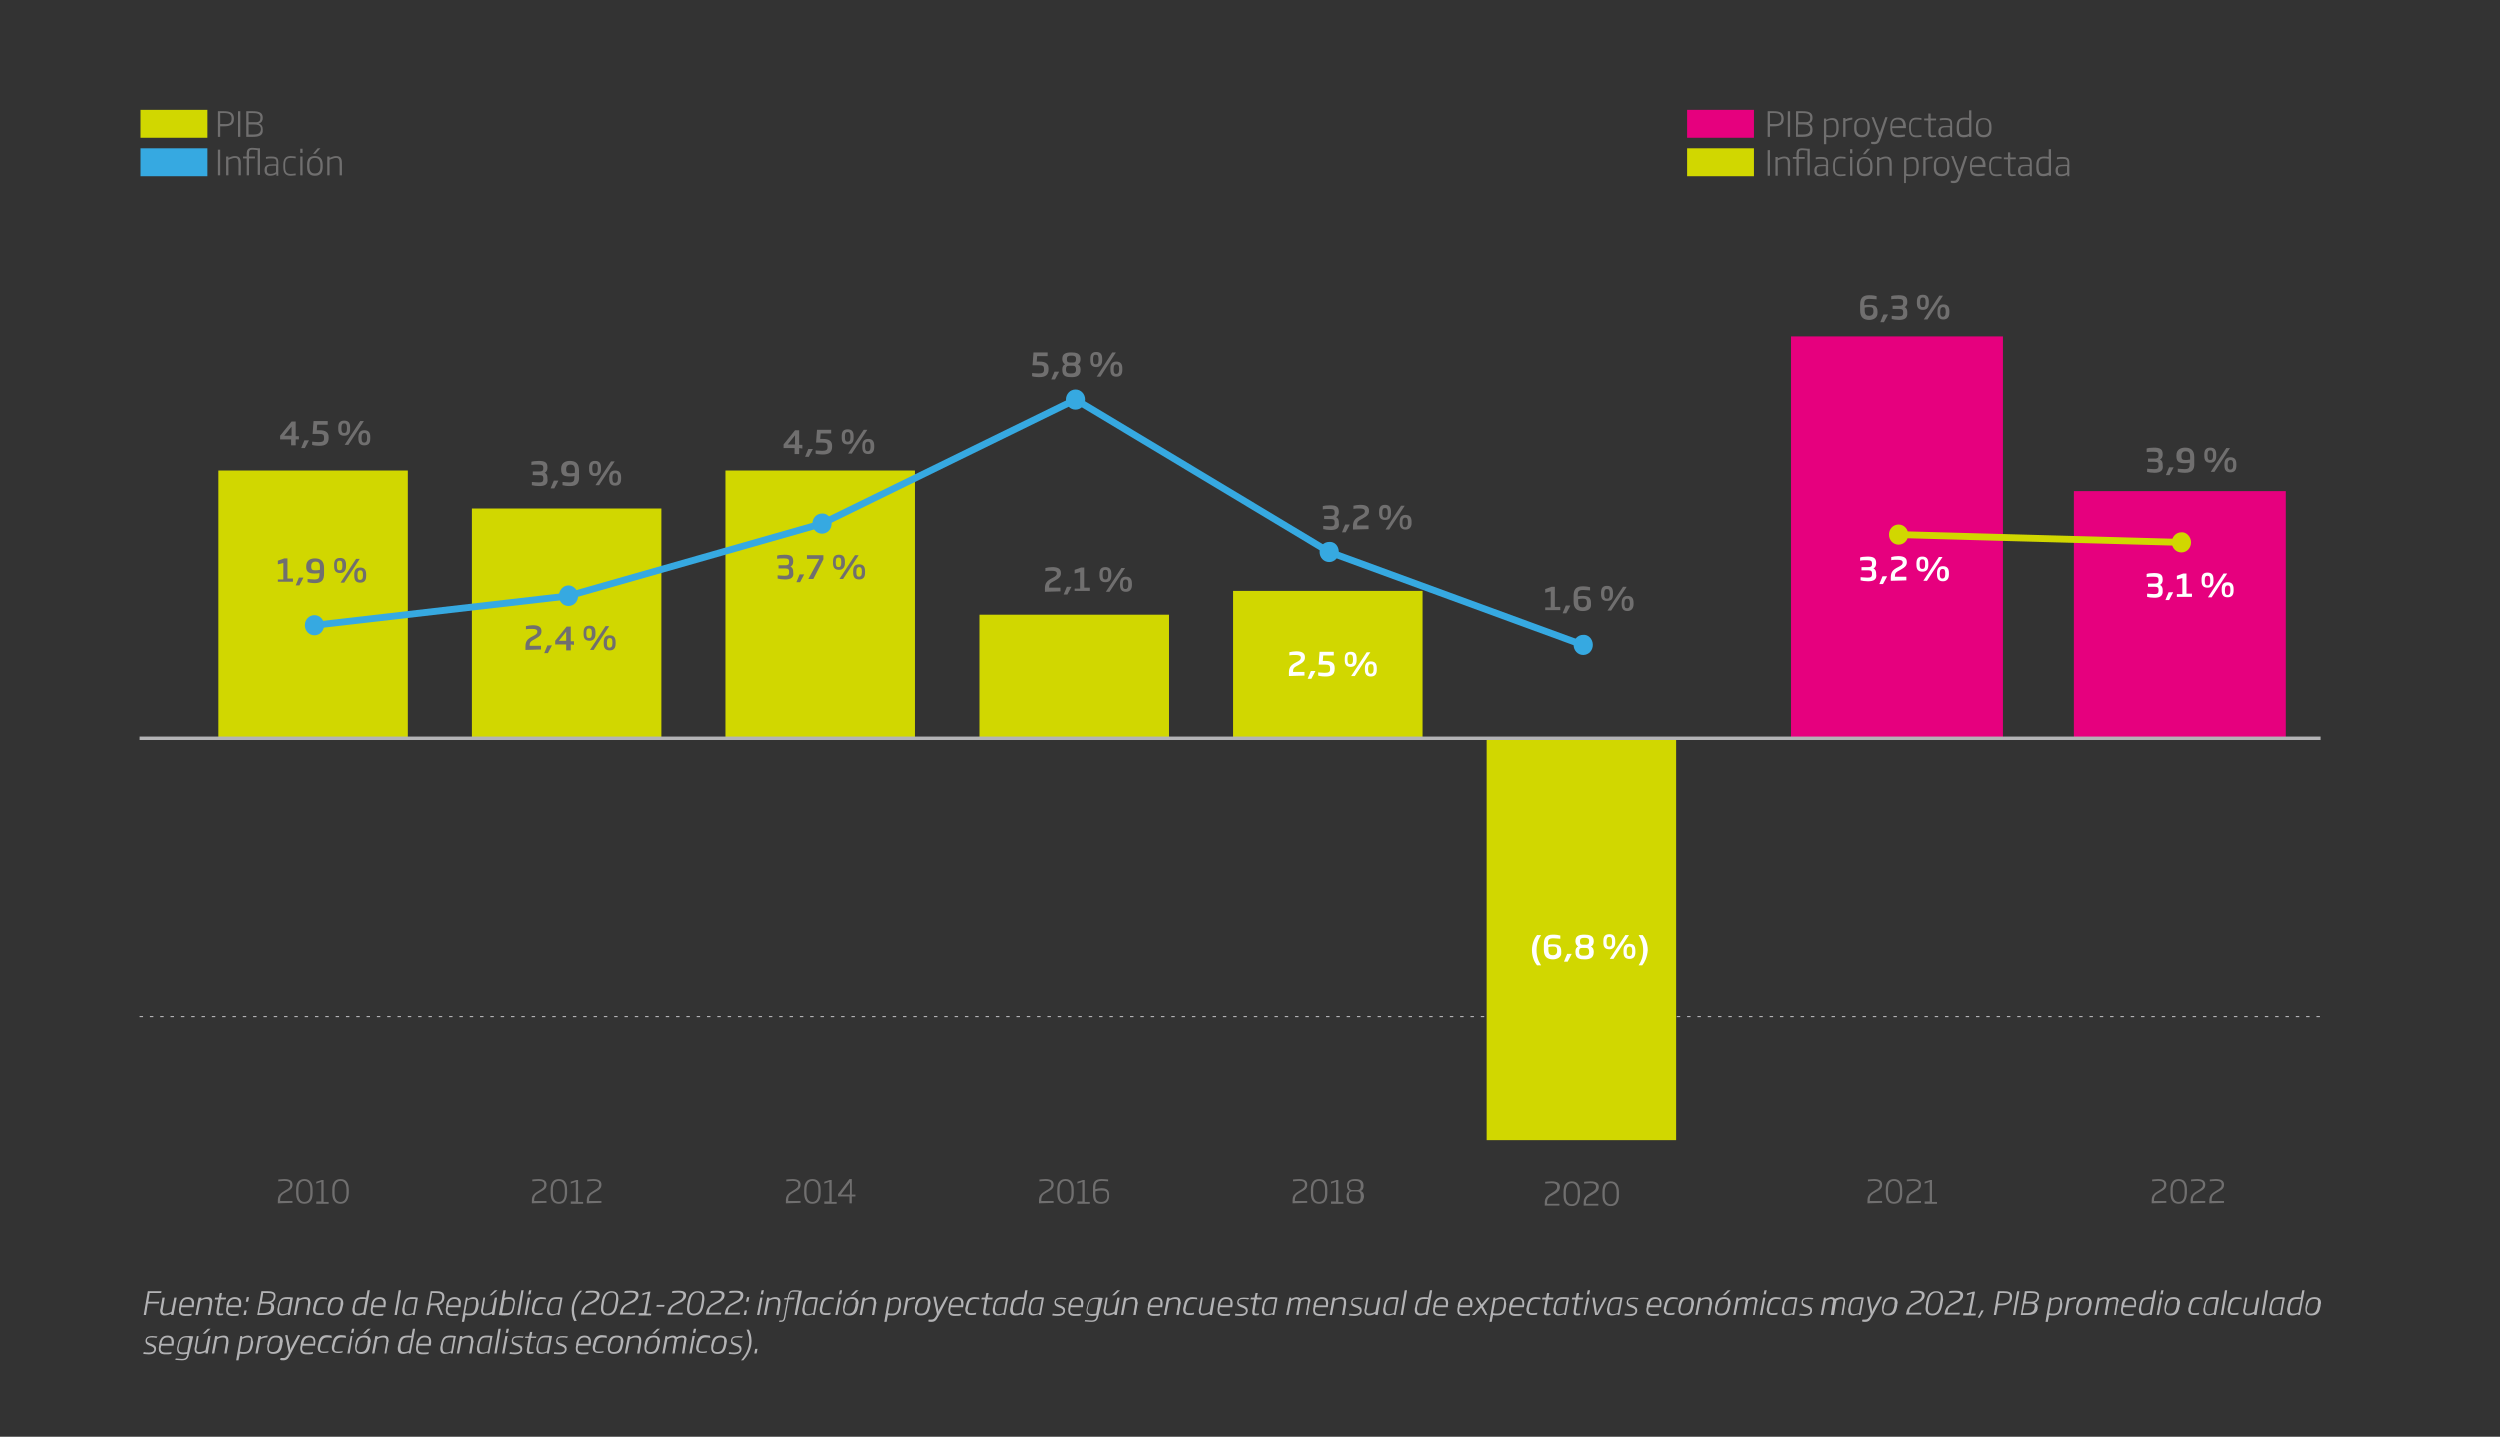 <?xml version="1.0" encoding="utf-8"?>
<!-- Generator: Adobe Illustrator 24.2.3, SVG Export Plug-In . SVG Version: 6.00 Build 0)  -->
<svg version="1.1" id="Capa_1" xmlns="http://www.w3.org/2000/svg" xmlns:xlink="http://www.w3.org/1999/xlink" x="0px" y="0px"
	 viewBox="0 0 546.2 313.9" style="enable-background:new 0 0 546.2 313.9;" xml:space="preserve">
<rect x="0" y="0" width="546.2" height="313.9" fill="#333333" stroke="none"/>
<style type="text/css">
	.st0{fill:none;stroke:#B1B0B3;stroke-width:0.25;stroke-miterlimit:10;stroke-dasharray:0.752,1.502;}
	.st1{fill:#E6007E;}
	.st2{fill:none;stroke:#D1D700;stroke-width:1.5;stroke-linecap:round;stroke-linejoin:round;stroke-miterlimit:10;}
	.st3{clip-path:url(#SVGID_2_);fill:#D1D700;}
	.st4{clip-path:url(#SVGID_4_);fill:#D1D700;}
	.st5{fill:#706F6F;}
	.st6{fill:#D1D700;}
	.st7{fill:#36A9E1;}
	.st8{fill:none;stroke:#36A9E1;stroke-width:1.5;stroke-linecap:round;stroke-linejoin:round;stroke-miterlimit:10;}
	.st9{clip-path:url(#SVGID_6_);fill:#36A9E1;}
	.st10{clip-path:url(#SVGID_8_);fill:#36A9E1;}
	.st11{clip-path:url(#SVGID_10_);fill:#36A9E1;}
	.st12{clip-path:url(#SVGID_12_);fill:#36A9E1;}
	.st13{clip-path:url(#SVGID_14_);fill:#36A9E1;}
	.st14{clip-path:url(#SVGID_16_);fill:#36A9E1;}
	.st15{fill:#FFFFFF;}
	.st16{fill:none;stroke:#B3B3B5;stroke-width:0.75;}
	.st17{fill:#B3B3B5;}
</style>
<line class="st0" x1="30.5" y1="222.1" x2="507" y2="222.1"/>
<rect x="453.1" y="107.3" class="st1" width="46.3" height="54"/>
<rect x="391.3" y="73.5" class="st1" width="46.3" height="87.8"/>
<line class="st2" x1="414.9" y1="116.8" x2="476.5" y2="118.5"/>
<g>
	<g>
		<defs>
			<rect id="SVGID_1_" x="21.7" y="17" width="499.1" height="282.7"/>
		</defs>
		<clipPath id="SVGID_2_">
			<use xlink:href="#SVGID_1_"  style="overflow:visible;"/>
		</clipPath>
		<path class="st3" d="M416.9,116.8c0,1.2-0.9,2.2-2.1,2.2s-2.1-1-2.1-2.2s0.9-2.2,2.1-2.2C416,114.6,416.9,115.6,416.9,116.8"/>
	</g>
	<g>
		<defs>
			<rect id="SVGID_3_" x="21.7" y="17" width="499.1" height="282.7"/>
		</defs>
		<clipPath id="SVGID_4_">
			<use xlink:href="#SVGID_3_"  style="overflow:visible;"/>
		</clipPath>
		<path class="st4" d="M478.7,118.5c0,1.2-0.9,2.2-2.1,2.2s-2.1-1-2.1-2.2s0.9-2.2,2.1-2.2C477.7,116.2,478.7,117.3,478.7,118.5"/>
	</g>
</g>
<g>
	<path class="st5" d="M48.9,27.6c-0.2,0-0.5,0-0.8,0v2.3h-0.5v-5.6c0.5,0,0.9,0,1.3,0c1.3,0,2.2,0.3,2.2,1.6V26
		C51.1,27.3,50.2,27.6,48.9,27.6z M50.6,25.9c0-0.9-0.5-1.2-1.7-1.2c-0.3,0-0.6,0-0.8,0v2.4c0.3,0,0.6,0,0.8,0
		C50.1,27.2,50.6,26.9,50.6,25.9L50.6,25.9z"/>
	<path class="st5" d="M52,29.9v-5.6h0.5v5.6H52z"/>
	<path class="st5" d="M55.2,29.9c-0.7,0-0.9,0-1.4,0v-5.6c0.5,0,0.8,0,1.4,0c1.4,0,2.2,0.3,2.2,1.4v0.1c0,0.5-0.2,1-0.9,1.2
		c0.7,0.2,0.9,0.7,0.9,1.3v0.1C57.5,29.6,56.6,29.9,55.2,29.9z M56.9,25.7c0-0.8-0.6-1-1.7-1c-0.4,0-0.6,0-0.9,0v2h1.3
		C56.7,26.8,56.9,26.3,56.9,25.7L56.9,25.7z M57,28.3c0-0.6-0.2-1.1-1.4-1.1h-1.3v2.2c0.3,0,0.5,0,0.9,0
		C56.3,29.4,56.9,29.2,57,28.3L57,28.3L57,28.3z"/>
</g>
<g>
	<path class="st5" d="M387.5,27.6c-0.2,0-0.5,0-0.8,0v2.3h-0.5v-5.6c0.5,0,0.9,0,1.3,0c1.3,0,2.2,0.3,2.2,1.6V26
		C389.7,27.3,388.8,27.6,387.5,27.6z M389.2,25.9c0-0.9-0.5-1.2-1.7-1.2c-0.3,0-0.6,0-0.8,0v2.4c0.3,0,0.6,0,0.8,0
		C388.6,27.2,389.2,26.9,389.2,25.9L389.2,25.9z"/>
	<path class="st5" d="M390.6,29.9v-5.6h0.5v5.6H390.6z"/>
	<path class="st5" d="M393.8,29.9c-0.7,0-0.9,0-1.4,0v-5.6c0.5,0,0.8,0,1.4,0c1.4,0,2.2,0.3,2.2,1.4v0.1c0,0.5-0.2,1-0.9,1.2
		c0.7,0.2,0.9,0.7,0.9,1.3v0.1C396,29.6,395.2,29.9,393.8,29.9z M395.5,25.7c0-0.8-0.6-1-1.7-1c-0.4,0-0.6,0-0.9,0v2h1.3
		C395.3,26.8,395.5,26.3,395.5,25.7L395.5,25.7z M395.5,28.3c0-0.6-0.2-1.1-1.4-1.1h-1.3v2.2c0.3,0,0.5,0,0.9,0
		C394.8,29.4,395.4,29.2,395.5,28.3L395.5,28.3L395.5,28.3z"/>
	<path class="st5" d="M400,30c-0.2,0-0.6,0-1-0.1v1.6h-0.5v-5.6h0.5v0.3c0.3-0.2,0.8-0.4,1.3-0.4c1,0,1.4,0.5,1.4,2V28
		C401.7,29.5,401.1,30,400,30z M401.2,27.7c0-1.1-0.3-1.5-1-1.5c-0.4,0-0.8,0.1-1.2,0.3v3c0.4,0.1,0.7,0.1,1,0.1
		c0.8,0,1.2-0.3,1.2-1.6V27.7z"/>
	<path class="st5" d="M403.2,26.5v3.4h-0.5v-4.1h0.5v0.3c0.5-0.3,1.1-0.4,1.5-0.4v0.4C404.3,26.2,403.7,26.3,403.2,26.5z"/>
	<path class="st5" d="M406.8,30c-1.2,0-1.7-0.7-1.7-1.9v-0.4c0-1.3,0.5-1.9,1.7-1.9s1.7,0.7,1.7,1.9v0.4
		C408.4,29.3,407.9,30,406.8,30z M408,27.6c0-1-0.4-1.5-1.2-1.5c-0.8,0-1.2,0.4-1.2,1.5V28c0,1,0.4,1.5,1.2,1.5S408,29,408,28V27.6z
		"/>
	<path class="st5" d="M410.9,30.2c-0.3,0.9-0.6,1.3-1.4,1.3c-0.3,0-0.5,0-0.7-0.1V31c0.3,0,0.5,0,0.7,0c0.5,0,0.6-0.2,0.9-1l0.1-0.3
		l-1.6-4.1h0.5l1,2.6c0.1,0.3,0.2,0.6,0.3,0.9c0.1-0.4,0.2-0.6,0.3-0.9l0.9-2.6h0.5L410.9,30.2z"/>
	<path class="st5" d="M413.4,28L413.4,28c0,1,0.3,1.5,1.4,1.5c0.5,0,1-0.1,1.4-0.1v0.4c-0.3,0.1-0.8,0.2-1.4,0.2
		c-1.4,0-1.8-0.6-1.8-2v-0.3c0-1.3,0.5-2,1.7-2s1.7,0.7,1.7,2.1V28H413.4z M415.8,27.5c0-0.7-0.2-1.4-1.2-1.4s-1.2,0.7-1.2,1.4v0.1
		L415.8,27.5L415.8,27.5z"/>
	<path class="st5" d="M418.7,30c-1.1,0-1.6-0.6-1.6-1.9v-0.5c0-1.3,0.5-1.9,1.6-1.9c0.5,0,0.9,0.1,1.1,0.1v0.4
		c-0.5-0.1-0.8-0.1-1.1-0.1c-0.8,0-1.2,0.3-1.2,1.5v0.5c0,1.2,0.4,1.5,1.2,1.5c0.2,0,0.5,0,1.1-0.1v0.4
		C419.6,29.9,419.2,30,418.7,30z"/>
	<path class="st5" d="M422.2,30c-0.7,0-0.9-0.3-0.9-1v-2.7h-0.9v-0.4h0.9v-1.1h0.5v1.1h1.2v0.4h-1.2V29c0,0.5,0.1,0.6,0.5,0.6
		c0.2,0,0.5,0,0.7,0v0.3C422.8,29.9,422.4,30,422.2,30z"/>
	<path class="st5" d="M426.1,29.9v-0.3c-0.3,0.2-0.8,0.4-1.4,0.4c-0.8,0-1.2-0.4-1.2-1.2v-0.1c0-1,0.7-1.2,1.9-1.2h0.7v-0.3
		c0-0.8-0.2-1-1.1-1c-0.4,0-0.7,0-1.2,0.1v-0.4c0.4-0.1,0.7-0.1,1.2-0.1c1.3,0,1.5,0.4,1.5,1.4V30L426.1,29.9L426.1,29.9z
		 M426.1,27.8h-0.7c-1,0-1.4,0.1-1.4,0.9v0.1c0,0.6,0.3,0.8,0.8,0.8s1-0.2,1.2-0.4v-1.4H426.1z"/>
	<path class="st5" d="M430.2,29.9v-0.2c-0.3,0.2-0.7,0.3-1.2,0.3c-1,0-1.5-0.5-1.5-1.9v-0.5c0-1.5,0.7-1.9,1.7-1.9
		c0.3,0,0.6,0,1,0.1v-1.7h0.5v5.8C430.7,29.9,430.2,29.9,430.2,29.9z M430.2,26.2c-0.4-0.1-0.8-0.1-1-0.1c-0.8,0-1.2,0.3-1.2,1.5
		v0.5c0,1,0.3,1.4,1.1,1.4c0.4,0,0.8-0.1,1.1-0.3V26.2z"/>
	<path class="st5" d="M433.4,30c-1.2,0-1.7-0.7-1.7-1.9v-0.4c0-1.3,0.5-1.9,1.7-1.9s1.7,0.7,1.7,1.9v0.4
		C435.1,29.3,434.6,30,433.4,30z M434.6,27.6c0-1-0.4-1.5-1.2-1.5c-0.8,0-1.2,0.4-1.2,1.5V28c0,1,0.4,1.5,1.2,1.5s1.2-0.5,1.2-1.5
		V27.6z"/>
</g>
<path class="st5" d="M47.6,38.3v-5.6h0.5v5.6H47.6z M52.1,38.3v-2.6c0-0.9-0.2-1.2-0.8-1.2c-0.4,0-0.8,0.2-1.4,0.4v3.4h-0.5v-4.1
	h0.5v0.3c0.5-0.2,0.9-0.4,1.4-0.4c1.1,0,1.3,0.6,1.3,1.6v2.6H52.1z M53.9,38.3v-3.7h-0.8v-0.4h0.8v-0.6c0-1,0.4-1.3,1.3-1.3
	c0.4,0,0.9,0.1,1.1,0.1h0.5v5.8h-0.5v-5.4c-0.2,0-0.7-0.1-1.1-0.1c-0.6,0-0.8,0.1-0.8,0.9v0.6h1.3v0.4h-1.3v3.7H53.9z M60.4,38.3V38
	c-0.3,0.2-0.8,0.4-1.4,0.4c-0.8,0-1.2-0.4-1.2-1.2v-0.1c0-1,0.7-1.2,1.9-1.2h0.7v-0.3c0-0.8-0.2-1-1.1-1c-0.4,0-0.7,0-1.2,0.1v-0.4
	c0.4-0.1,0.7-0.1,1.2-0.1c1.3,0,1.5,0.4,1.5,1.4v2.8h-0.4V38.3z M60.4,36.2h-0.7c-1,0-1.4,0.1-1.4,0.9v0.1c0,0.6,0.3,0.8,0.8,0.8
	s1-0.2,1.2-0.4v-1.4H60.4z M63.5,38.4c-1.1,0-1.6-0.6-1.6-1.9V36c0-1.3,0.5-1.9,1.6-1.9c0.5,0,0.9,0.1,1.1,0.1v0.4
	c-0.5-0.1-0.8-0.1-1.1-0.1c-0.8,0-1.2,0.3-1.2,1.5v0.5c0,1.2,0.4,1.5,1.2,1.5c0.2,0,0.5,0,1.1-0.1v0.4C64.3,38.3,64,38.4,63.5,38.4z
	 M65.6,33.4v-0.9h0.5v0.9H65.6z M65.6,38.3v-4.1h0.5v4.1H65.6z M68.8,38.4c-1.2,0-1.7-0.7-1.7-1.9V36c0-1.3,0.5-1.9,1.7-1.9
	s1.7,0.7,1.7,1.9v0.4C70.5,37.7,70,38.4,68.8,38.4z M70,36c0-1-0.4-1.5-1.2-1.5c-0.8,0-1.2,0.4-1.2,1.5v0.4c0,1,0.4,1.5,1.2,1.5
	s1.2-0.5,1.2-1.5V36z M68.9,33.6h-0.5l1-1.2H70L68.9,33.6z M74.2,38.3v-2.6c0-0.9-0.2-1.2-0.8-1.2c-0.4,0-0.8,0.2-1.4,0.4v3.4h-0.5
	v-4.1H72v0.3c0.5-0.2,0.9-0.4,1.4-0.4c1.1,0,1.3,0.6,1.3,1.6v2.6H74.2z"/>
<rect x="30.7" y="24" class="st6" width="14.6" height="6.1"/>
<rect x="368.6" y="24" class="st1" width="14.6" height="6.1"/>
<rect x="30.7" y="32.4" class="st7" width="14.6" height="6.1"/>
<path class="st5" d="M386.2,38.4v-5.6h0.5v5.6H386.2z M390.6,38.4v-2.6c0-0.9-0.2-1.2-0.8-1.2c-0.4,0-0.8,0.2-1.4,0.4v3.4h-0.5v-4.1
	h0.5v0.3c0.5-0.2,0.9-0.4,1.4-0.4c1.1,0,1.3,0.6,1.3,1.6v2.6H390.6z M392.5,38.4v-3.7h-0.8v-0.4h0.8v-0.6c0-1,0.4-1.3,1.3-1.3
	c0.4,0,0.9,0.1,1.1,0.1h0.5v5.8h-0.5v-5.4c-0.2,0-0.7-0.1-1.1-0.1c-0.6,0-0.8,0.1-0.8,0.9v0.6h1.3v0.4H393v3.7H392.5z M399,38.4
	v-0.3c-0.3,0.2-0.8,0.4-1.4,0.4c-0.8,0-1.2-0.4-1.2-1.2v-0.1c0-1,0.7-1.2,1.9-1.2h0.7v-0.3c0-0.8-0.2-1-1.1-1c-0.4,0-0.7,0-1.2,0.1
	v-0.4c0.4-0.1,0.7-0.1,1.2-0.1c1.3,0,1.5,0.4,1.5,1.4v2.8H399V38.4z M399,36.3h-0.7c-1,0-1.4,0.1-1.4,0.9v0.1c0,0.6,0.3,0.8,0.8,0.8
	s1-0.2,1.2-0.4v-1.4H399z M402.1,38.5c-1.1,0-1.6-0.6-1.6-1.9v-0.5c0-1.3,0.5-1.9,1.6-1.9c0.5,0,0.9,0.1,1.1,0.1v0.4
	c-0.5-0.1-0.8-0.1-1.1-0.1c-0.8,0-1.2,0.3-1.2,1.5v0.5c0,1.2,0.4,1.5,1.2,1.5c0.2,0,0.5,0,1.1-0.1v0.4
	C402.9,38.4,402.5,38.5,402.1,38.5z M404.2,33.5v-0.9h0.5v0.9H404.2z M404.2,38.4v-4.1h0.5v4.1H404.2z M407.4,38.5
	c-1.2,0-1.7-0.7-1.7-1.9v-0.4c0-1.3,0.5-1.9,1.7-1.9s1.7,0.7,1.7,1.9v0.4C409.1,37.8,408.6,38.5,407.4,38.5z M408.6,36.1
	c0-1-0.4-1.5-1.2-1.5c-0.8,0-1.2,0.4-1.2,1.5v0.4c0,1,0.4,1.5,1.2,1.5s1.2-0.5,1.2-1.5V36.1z M407.5,33.7H407l1-1.2h0.6L407.5,33.7z
	 M412.8,38.4v-2.6c0-0.9-0.2-1.2-0.8-1.2c-0.4,0-0.8,0.2-1.4,0.4v3.4h-0.5v-4.1h0.5v0.3c0.5-0.2,0.9-0.4,1.4-0.4
	c1.1,0,1.3,0.6,1.3,1.6v2.6H412.8z M417.4,38.5c-0.2,0-0.6,0-1-0.1V40H416v-5.6h0.5v0.3c0.3-0.2,0.8-0.4,1.3-0.4c1,0,1.4,0.5,1.4,2
	v0.3C419.2,38,418.5,38.5,417.4,38.5z M418.7,36.2c0-1.1-0.3-1.5-1-1.5c-0.4,0-0.8,0.1-1.2,0.3v3c0.4,0.1,0.7,0.1,1,0.1
	c0.8,0,1.2-0.3,1.2-1.6V36.2z M420.7,35v3.4h-0.5v-4.1h0.5v0.3c0.5-0.3,1.1-0.4,1.5-0.4v0.4C421.7,34.6,421.1,34.7,420.7,35z
	 M424.2,38.5c-1.2,0-1.7-0.7-1.7-1.9v-0.4c0-1.3,0.5-1.9,1.7-1.9s1.7,0.7,1.7,1.9v0.4C425.9,37.8,425.3,38.5,424.2,38.5z
	 M425.4,36.1c0-1-0.4-1.5-1.2-1.5c-0.8,0-1.2,0.4-1.2,1.5v0.4c0,1,0.4,1.5,1.2,1.5s1.2-0.5,1.2-1.5V36.1z M428.3,38.7
	c-0.3,0.9-0.6,1.3-1.4,1.3c-0.3,0-0.5,0-0.7-0.1v-0.4c0.3,0,0.5,0,0.7,0c0.5,0,0.6-0.2,0.9-1l0.1-0.3l-1.6-4.1h0.5l1,2.6
	c0.1,0.3,0.2,0.6,0.3,0.9c0.1-0.4,0.2-0.6,0.3-0.9l0.9-2.6h0.5L428.3,38.7z M430.8,36.5L430.8,36.5c0,1,0.3,1.5,1.4,1.5
	c0.5,0,1-0.1,1.4-0.1v0.4c-0.3,0.1-0.8,0.2-1.4,0.2c-1.4,0-1.8-0.6-1.8-2v-0.3c0-1.3,0.5-2,1.7-2s1.7,0.7,1.7,2.1v0.2
	C433.8,36.5,430.8,36.5,430.8,36.5z M433.2,36c0-0.7-0.2-1.4-1.2-1.4s-1.2,0.7-1.2,1.4v0.1L433.2,36L433.2,36z M436.2,38.5
	c-1.1,0-1.6-0.6-1.6-1.9v-0.5c0-1.3,0.5-1.9,1.6-1.9c0.5,0,0.9,0.1,1.1,0.1v0.4c-0.5-0.1-0.8-0.1-1.1-0.1c-0.8,0-1.2,0.3-1.2,1.5
	v0.5c0,1.2,0.4,1.5,1.2,1.5c0.2,0,0.5,0,1.1-0.1v0.4C437,38.4,436.6,38.5,436.2,38.5z M439.6,38.5c-0.7,0-0.9-0.3-0.9-1v-2.7h-0.9
	v-0.4h0.9v-1.1h0.5v1.1h1.2v0.4h-1.2v2.7c0,0.5,0.1,0.6,0.5,0.6c0.2,0,0.5,0,0.7,0v0.3C440.2,38.4,439.8,38.5,439.6,38.5z
	 M443.5,38.4v-0.3c-0.3,0.2-0.8,0.4-1.4,0.4c-0.8,0-1.2-0.4-1.2-1.2v-0.1c0-1,0.7-1.2,1.9-1.2h0.7v-0.3c0-0.8-0.2-1-1.1-1
	c-0.4,0-0.7,0-1.2,0.1v-0.4c0.4-0.1,0.7-0.1,1.2-0.1c1.3,0,1.5,0.4,1.5,1.4v2.8h-0.4V38.4z M443.5,36.3h-0.7c-1,0-1.4,0.1-1.4,0.9
	v0.1c0,0.6,0.3,0.8,0.8,0.8s1-0.2,1.2-0.4v-1.4H443.5z M447.6,38.4v-0.2c-0.3,0.2-0.7,0.3-1.2,0.3c-1,0-1.5-0.5-1.5-1.9v-0.5
	c0-1.5,0.7-1.9,1.7-1.9c0.3,0,0.6,0,1,0.1v-1.7h0.5v5.8C448.1,38.4,447.6,38.4,447.6,38.4z M447.6,34.7c-0.4-0.1-0.8-0.1-1-0.1
	c-0.8,0-1.2,0.3-1.2,1.5v0.5c0,1,0.3,1.4,1.1,1.4c0.4,0,0.8-0.2,1.1-0.3V34.7z M451.7,38.4v-0.3c-0.3,0.2-0.8,0.4-1.4,0.4
	c-0.8,0-1.2-0.4-1.2-1.2v-0.1c0-1,0.7-1.2,1.9-1.2h0.7v-0.3c0-0.8-0.2-1-1.1-1c-0.4,0-0.7,0-1.2,0.1v-0.4c0.4-0.1,0.7-0.1,1.2-0.1
	c1.3,0,1.5,0.4,1.5,1.4v2.8h-0.4V38.4z M451.7,36.3H451c-1,0-1.4,0.1-1.4,0.9v0.1c0,0.6,0.3,0.8,0.8,0.8s1-0.2,1.2-0.4v-1.4H451.7z"
	/>
<rect x="368.6" y="32.4" class="st6" width="14.6" height="6.1"/>
<rect x="324.8" y="161.3" class="st6" width="41.4" height="87.8"/>
<rect x="269.4" y="129.1" class="st6" width="41.4" height="32.2"/>
<rect x="214" y="134.3" class="st6" width="41.4" height="27"/>
<rect x="158.5" y="102.8" class="st6" width="41.4" height="58.5"/>
<rect x="103.1" y="111.1" class="st6" width="41.4" height="50.2"/>
<rect x="47.7" y="102.8" class="st6" width="41.4" height="58.5"/>
<polyline class="st8" points="68.8,136.6 124.2,130.2 179.6,114.4 235,87.3 290.4,120.6 345.8,140.9 "/>
<g>
	<g>
		<defs>
			<rect id="SVGID_5_" x="21.7" y="17" width="499.1" height="282.7"/>
		</defs>
		<clipPath id="SVGID_6_">
			<use xlink:href="#SVGID_5_"  style="overflow:visible;"/>
		</clipPath>
		<path class="st9" d="M70.8,136.6c0,1.2-0.9,2.2-2.1,2.2s-2.1-1-2.1-2.2s0.9-2.2,2.1-2.2C69.9,134.4,70.8,135.4,70.8,136.6"/>
	</g>
	<g>
		<defs>
			<rect id="SVGID_7_" x="21.7" y="17" width="499.1" height="282.7"/>
		</defs>
		<clipPath id="SVGID_8_">
			<use xlink:href="#SVGID_7_"  style="overflow:visible;"/>
		</clipPath>
		<path class="st10" d="M126.3,130.2c0,1.2-0.9,2.2-2.1,2.2s-2.1-1-2.1-2.2s0.9-2.3,2.1-2.3C125.3,127.9,126.3,128.9,126.3,130.2"/>
	</g>
	<g>
		<defs>
			<rect id="SVGID_9_" x="21.7" y="17" width="499.1" height="282.7"/>
		</defs>
		<clipPath id="SVGID_10_">
			<use xlink:href="#SVGID_9_"  style="overflow:visible;"/>
		</clipPath>
		<path class="st11" d="M181.7,114.4c0,1.2-0.9,2.2-2.1,2.2c-1.2,0-2.1-1-2.1-2.2s0.9-2.2,2.1-2.2
			C180.7,112.1,181.7,113.1,181.7,114.4"/>
	</g>
	<g>
		<defs>
			<rect id="SVGID_11_" x="21.7" y="17" width="499.1" height="282.7"/>
		</defs>
		<clipPath id="SVGID_12_">
			<use xlink:href="#SVGID_11_"  style="overflow:visible;"/>
		</clipPath>
		<path class="st12" d="M237.1,87.3c0,1.2-0.9,2.2-2.1,2.2c-1.2,0-2.1-1-2.1-2.2s0.9-2.2,2.1-2.2C236.2,85.1,237.1,86.1,237.1,87.3"
			/>
	</g>
	<g>
		<defs>
			<rect id="SVGID_13_" x="21.7" y="17" width="499.1" height="282.7"/>
		</defs>
		<clipPath id="SVGID_14_">
			<use xlink:href="#SVGID_13_"  style="overflow:visible;"/>
		</clipPath>
		<path class="st13" d="M292.5,120.6c0,1.2-0.9,2.2-2.1,2.2s-2.1-1-2.1-2.2s0.9-2.2,2.1-2.2C291.6,118.3,292.5,119.3,292.5,120.6"/>
	</g>
	<g>
		<defs>
			<rect id="SVGID_15_" x="21.7" y="17" width="499.1" height="282.7"/>
		</defs>
		<clipPath id="SVGID_16_">
			<use xlink:href="#SVGID_15_"  style="overflow:visible;"/>
		</clipPath>
		<path class="st14" d="M348,140.9c0,1.2-0.9,2.2-2.1,2.2s-2.1-1-2.1-2.2s0.9-2.2,2.1-2.2C347,138.6,348,139.6,348,140.9"/>
	</g>
</g>
<g>
	<path class="st5" d="M60.7,262.9v-0.5c0-1.2,0.4-1.6,1.6-2.3c0.9-0.5,1.1-0.8,1.1-1.3c0-0.6-0.4-0.8-1.3-0.8c-0.4,0-1,0.1-1.3,0.1
		v-0.4c0.2,0,0.8-0.1,1.3-0.1c1.2,0,1.8,0.4,1.8,1.2c0,0.7-0.3,1.1-1.3,1.6c-1.1,0.6-1.4,0.9-1.4,1.9v0.1h2.7v0.4L60.7,262.9
		L60.7,262.9z"/>
	<path class="st5" d="M66.5,263c-1.1,0-1.8-0.7-1.8-2.3v-0.8c0-1.6,0.7-2.3,1.8-2.3c1.1,0,1.8,0.7,1.8,2.3v0.8
		C68.3,262.3,67.6,263,66.5,263z M67.8,259.9c0-1.4-0.6-1.9-1.3-1.9s-1.3,0.5-1.3,1.9v0.8c0,1.4,0.6,1.9,1.3,1.9s1.3-0.5,1.3-1.9
		V259.9z"/>
	<path class="st5" d="M69.1,262.9v-0.4h1.1v-4.3l-1.1,0.4v-0.4l1.2-0.4h0.4v4.8h1.1v0.4h-2.7V262.9z"/>
	<path class="st5" d="M74.4,263c-1.1,0-1.8-0.7-1.8-2.3v-0.8c0-1.6,0.7-2.3,1.8-2.3c1.1,0,1.8,0.7,1.8,2.3v0.8
		C76.1,262.3,75.5,263,74.4,263z M75.7,259.9c0-1.4-0.6-1.9-1.3-1.9s-1.3,0.5-1.3,1.9v0.8c0,1.4,0.6,1.9,1.3,1.9s1.3-0.5,1.3-1.9
		V259.9z"/>
</g>
<g>
	<path class="st5" d="M64.6,96v1.3h-1V96h-2.4v-0.8l2.5-3.1h0.9v3.2h0.7V96H64.6z M63.7,93.2l-1.6,2h1.6V93.2z"/>
	<path class="st5" d="M66.6,97.9h-0.8l0.7-1.7h1L66.6,97.9z"/>
	<path class="st5" d="M69.8,97.4c-0.7,0-1.4-0.1-1.6-0.2v-0.7c0.3,0,0.9,0.1,1.4,0.1c0.9,0,1.2-0.2,1.2-0.8v-0.2
		c0-0.6-0.2-0.8-1.1-0.8h-1.4l0.2-2.8h3.1v0.8h-2.3L69.2,94h0.6c1.4,0,2,0.5,2,1.5v0.2C71.8,96.9,71.1,97.4,69.8,97.4z"/>
	<path class="st5" d="M75.2,95.2c-1,0-1.3-0.6-1.3-1.5v-0.3c0-0.9,0.3-1.5,1.3-1.5s1.3,0.6,1.3,1.5v0.3
		C76.5,94.6,76.2,95.2,75.2,95.2z M75.8,93.4c0-0.7-0.2-0.9-0.6-0.9s-0.6,0.2-0.6,0.9v0.3c0,0.7,0.2,0.9,0.6,0.9s0.6-0.2,0.6-0.9
		V93.4z M76.1,97.2h-0.8l3.4-5.2h0.8L76.1,97.2z M79.6,97.3c-0.9,0-1.3-0.5-1.3-1.5v-0.3c0-1,0.4-1.5,1.3-1.5s1.3,0.5,1.3,1.5v0.3
		C80.9,96.8,80.5,97.3,79.6,97.3z M80.2,95.5c0-0.7-0.2-0.9-0.6-0.9c-0.3,0-0.6,0.2-0.6,0.9v0.3c0,0.7,0.2,0.9,0.6,0.9
		c0.3,0,0.6-0.2,0.6-0.9V95.5z"/>
</g>
<g>
	<path class="st5" d="M117.8,106.2c-0.6,0-1.3-0.1-1.6-0.2v-0.7c0.3,0,0.9,0.1,1.5,0.1c0.7,0,1-0.1,1-0.8v-0.1
		c0-0.4-0.1-0.7-0.8-0.7h-1.5V103h1.5c0.7,0,0.8-0.3,0.8-0.7v-0.1c0-0.5-0.2-0.7-1.1-0.7c-0.5,0-1.1,0-1.5,0.1v-0.7
		c0.2-0.1,0.9-0.2,1.6-0.2c1.3,0,1.9,0.3,1.9,1.4v0.1c0,0.5-0.2,0.9-0.6,1.1c0.5,0.2,0.6,0.7,0.6,1.1v0.1
		C119.8,105.8,119.1,106.2,117.8,106.2z"/>
	<path class="st5" d="M121.1,106.7h-0.8l0.7-1.7h1L121.1,106.7z"/>
	<path class="st5" d="M124.5,106.2c-0.7,0-1.3-0.1-1.6-0.2v-0.7c0.3,0,1,0.1,1.5,0.1c1,0,1.1-0.4,1.1-1.2V104
		c-0.3,0.1-0.8,0.1-1.1,0.1c-1,0-1.8-0.2-1.8-1.5v-0.2c0-1.4,1.1-1.7,1.9-1.7c1.2,0,2,0.5,2,2.1v1.2
		C126.6,105.4,126.2,106.2,124.5,106.2z M125.6,102.7c0-1-0.4-1.2-1-1.2c-0.5,0-0.9,0.3-0.9,0.9v0.2c0,0.7,0.3,0.8,0.9,0.8
		c0.2,0,0.6,0,1-0.1V102.7z"/>
	<path class="st5" d="M130,104c-1,0-1.3-0.6-1.3-1.5v-0.3c0-0.9,0.3-1.5,1.3-1.5s1.3,0.6,1.3,1.5v0.3C131.3,103.4,131,104,130,104z
		 M130.6,102.2c0-0.7-0.2-0.9-0.6-0.9s-0.6,0.2-0.6,0.9v0.3c0,0.7,0.2,0.9,0.6,0.9s0.6-0.2,0.6-0.9V102.2z M130.9,106h-0.8l3.4-5.2
		h0.8L130.9,106z M134.4,106.1c-0.9,0-1.3-0.5-1.3-1.5v-0.3c0-1,0.4-1.5,1.3-1.5c0.9,0,1.3,0.5,1.3,1.5v0.3
		C135.7,105.6,135.3,106.1,134.4,106.1z M135,104.3c0-0.7-0.2-0.9-0.6-0.9c-0.3,0-0.6,0.2-0.6,0.9v0.3c0,0.7,0.2,0.9,0.6,0.9
		c0.3,0,0.6-0.2,0.6-0.9V104.3z"/>
</g>
<g>
	<path class="st5" d="M60.7,127.3v-0.7h1.2V123l-1.2,0.3v-0.8l1.4-0.5h0.7v4.4H64v0.7h-3.3V127.3z"/>
	<path class="st5" d="M65.4,127.9h-0.8l0.7-1.7h1L65.4,127.9z"/>
	<path class="st5" d="M68.8,127.4c-0.7,0-1.3-0.1-1.6-0.2v-0.7c0.3,0,1,0.1,1.5,0.1c1,0,1.1-0.4,1.1-1.2v-0.2
		c-0.3,0.1-0.8,0.1-1.1,0.1c-1,0-1.8-0.2-1.8-1.4v-0.2c0-1.4,1.1-1.7,1.9-1.7c1.2,0,2,0.5,2,2.1v1.2
		C70.8,126.6,70.4,127.4,68.8,127.4z M69.9,123.9c0-1-0.4-1.2-1-1.2c-0.5,0-0.9,0.3-0.9,0.9v0.2c0,0.7,0.3,0.8,0.9,0.8
		c0.2,0,0.6,0,1-0.1V123.9z"/>
	<path class="st5" d="M74.3,125.2c-1,0-1.3-0.6-1.3-1.5v-0.3c0-0.9,0.3-1.5,1.3-1.5s1.3,0.6,1.3,1.5v0.3
		C75.6,124.6,75.2,125.2,74.3,125.2z M74.8,123.4c0-0.7-0.2-0.9-0.6-0.9s-0.6,0.2-0.6,0.9v0.3c0,0.7,0.2,0.9,0.6,0.9
		s0.6-0.2,0.6-0.9V123.4z M75.2,127.3h-0.8l3.4-5.2h0.8L75.2,127.3z M78.7,127.3c-0.9,0-1.3-0.5-1.3-1.5v-0.3c0-1,0.4-1.5,1.3-1.5
		s1.3,0.5,1.3,1.5v0.3C80,126.8,79.6,127.3,78.7,127.3z M79.3,125.5c0-0.7-0.2-0.9-0.6-0.9c-0.3,0-0.6,0.2-0.6,0.9v0.3
		c0,0.7,0.2,0.9,0.6,0.9c0.3,0,0.6-0.2,0.6-0.9V125.5z"/>
</g>
<g>
	<path class="st5" d="M174.6,97.9v1.3h-1v-1.3h-2.4v-0.8l2.5-3.1h0.9v3.2h0.7V98L174.6,97.9L174.6,97.9z M173.7,95.1l-1.6,2h1.6
		V95.1z"/>
	<path class="st5" d="M176.7,99.8h-0.8l0.7-1.7h1L176.7,99.8z"/>
	<path class="st5" d="M179.8,99.3c-0.7,0-1.4-0.1-1.6-0.2v-0.7c0.3,0,0.9,0.1,1.4,0.1c0.9,0,1.2-0.2,1.2-0.8v-0.2
		c0-0.6-0.2-0.8-1.1-0.8h-1.4l0.2-2.8h3.1v0.8h-2.3l-0.1,1.2h0.6c1.4,0,2,0.5,2,1.5v0.2C181.8,98.8,181.1,99.3,179.8,99.3z"/>
	<path class="st5" d="M185.2,97.1c-1,0-1.3-0.6-1.3-1.5v-0.3c0-0.9,0.3-1.5,1.3-1.5s1.3,0.6,1.3,1.5v0.3
		C186.5,96.5,186.2,97.1,185.2,97.1z M185.8,95.3c0-0.7-0.2-0.9-0.6-0.9s-0.6,0.2-0.6,0.9v0.3c0,0.7,0.2,0.9,0.6,0.9
		s0.6-0.2,0.6-0.9V95.3z M186.1,99.1h-0.8l3.4-5.2h0.8L186.1,99.1z M189.7,99.2c-0.9,0-1.3-0.5-1.3-1.5v-0.3c0-1,0.4-1.5,1.3-1.5
		c0.9,0,1.3,0.5,1.3,1.5v0.3C191,98.7,190.5,99.2,189.7,99.2z M190.2,97.4c0-0.7-0.2-0.9-0.6-0.9c-0.3,0-0.6,0.2-0.6,0.9v0.3
		c0,0.7,0.2,0.9,0.6,0.9c0.3,0,0.6-0.2,0.6-0.9V97.4z"/>
</g>
<g>
	<path class="st5" d="M228.3,129.3v-0.7c0-1.2,0.4-1.7,1.6-2.3c0.8-0.4,1-0.6,1-1s-0.3-0.6-1.1-0.6c-0.5,0-1.1,0-1.4,0.1v-0.7
		c0.4-0.1,1-0.2,1.5-0.2c1.3,0,1.9,0.4,1.9,1.3c0,0.7-0.3,1.1-1.4,1.7c-1,0.5-1.2,0.7-1.2,1.4v0.1h2.5v0.8L228.3,129.3L228.3,129.3z
		"/>
	<path class="st5" d="M233.2,129.9h-0.8l0.7-1.7h1L233.2,129.9z"/>
	<path class="st5" d="M234.8,129.3v-0.7h1.2V125l-1.2,0.3v-0.8l1.4-0.5h0.7v4.4h1.2v0.7h-3.3V129.3z"/>
	<path class="st5" d="M241.5,127.2c-1,0-1.3-0.6-1.3-1.5v-0.3c0-0.9,0.3-1.5,1.3-1.5s1.3,0.6,1.3,1.5v0.3
		C242.8,126.6,242.5,127.2,241.5,127.2z M242.1,125.4c0-0.7-0.2-0.9-0.6-0.9s-0.6,0.2-0.6,0.9v0.3c0,0.7,0.2,0.9,0.6,0.9
		s0.6-0.2,0.6-0.9V125.4z M242.4,129.3h-0.8l3.4-5.2h0.8L242.4,129.3z M246,129.3c-0.9,0-1.3-0.5-1.3-1.5v-0.3c0-1,0.4-1.5,1.3-1.5
		c0.9,0,1.3,0.5,1.3,1.5v0.3C247.3,128.8,246.8,129.3,246,129.3z M246.5,127.5c0-0.7-0.2-0.9-0.6-0.9c-0.3,0-0.6,0.2-0.6,0.9v0.3
		c0,0.7,0.2,0.9,0.6,0.9c0.3,0,0.6-0.2,0.6-0.9V127.5z"/>
</g>
<g>
	<path class="st5" d="M227.1,82.4c-0.7,0-1.4-0.1-1.6-0.2v-0.7c0.3,0,0.9,0.1,1.4,0.1c0.9,0,1.2-0.2,1.2-0.8v-0.2
		c0-0.6-0.2-0.8-1.1-0.8h-1.4l0.2-2.8h3.1v0.8h-2.3l-0.1,1.2h0.6c1.4,0,2,0.5,2,1.5v0.2C229.1,81.9,228.4,82.4,227.1,82.4z"/>
	<path class="st5" d="M230.5,82.9h-0.8l0.7-1.7h1L230.5,82.9z"/>
	<path class="st5" d="M234.1,82.4L234.1,82.4c-1,0-2-0.1-2-1.6v-0.1c0-0.6,0.2-0.9,0.6-1.1c-0.3-0.2-0.6-0.6-0.6-1.1v-0.1
		c0-1.2,0.9-1.4,2-1.4l0,0c1,0,2,0.2,2,1.4v0.1c0,0.5-0.2,0.9-0.6,1.1c0.4,0.2,0.6,0.6,0.6,1.1v0.1
		C236.1,82.2,235.1,82.4,234.1,82.4z M235.1,80.7c0-0.5-0.2-0.8-0.7-0.8h-0.8c-0.5,0-0.7,0.2-0.7,0.8l0,0c0,0.8,0.4,0.9,1,0.9l0,0
		C234.7,81.6,235.1,81.5,235.1,80.7L235.1,80.7z M235.1,78.4c0-0.6-0.4-0.7-1-0.7l0,0c-0.6,0-1,0.1-1,0.7v0.1c0,0.4,0.1,0.7,0.6,0.7
		h0.8C235,79.2,235.1,78.9,235.1,78.4L235.1,78.4z"/>
	<path class="st5" d="M239.5,80.2c-1,0-1.3-0.6-1.3-1.5v-0.3c0-0.9,0.3-1.5,1.3-1.5s1.3,0.6,1.3,1.5v0.3
		C240.8,79.6,240.4,80.2,239.5,80.2z M240,78.4c0-0.7-0.2-0.9-0.6-0.9s-0.6,0.2-0.6,0.9v0.3c0,0.7,0.2,0.9,0.6,0.9s0.6-0.2,0.6-0.9
		V78.4z M240.4,82.3h-0.8L243,77h0.8L240.4,82.3z M243.9,82.3c-0.9,0-1.3-0.5-1.3-1.5v-0.3c0-1,0.4-1.5,1.3-1.5
		c0.9,0,1.3,0.5,1.3,1.5v0.3C245.2,81.8,244.8,82.3,243.9,82.3z M244.5,80.5c0-0.7-0.2-0.9-0.6-0.9c-0.3,0-0.6,0.2-0.6,0.9v0.3
		c0,0.7,0.2,0.9,0.6,0.9c0.3,0,0.6-0.2,0.6-0.9V80.5z"/>
</g>
<g>
	<path class="st5" d="M290.7,115.8c-0.6,0-1.3-0.1-1.6-0.2v-0.7c0.3,0,0.9,0.1,1.5,0.1c0.7,0,1-0.1,1-0.8v-0.1
		c0-0.4-0.1-0.7-0.8-0.7h-1.5v-0.7h1.5c0.7,0,0.8-0.3,0.8-0.7v-0.1c0-0.5-0.2-0.7-1.1-0.7c-0.5,0-1.1,0-1.5,0.1v-0.7
		c0.2-0.1,0.9-0.2,1.6-0.2c1.3,0,1.9,0.3,1.9,1.4v0.1c0,0.5-0.2,0.9-0.6,1.1c0.5,0.2,0.6,0.7,0.6,1.1v0.1
		C292.7,115.4,292,115.8,290.7,115.8z"/>
	<path class="st5" d="M294,116.3h-0.8l0.7-1.7h1L294,116.3z"/>
	<path class="st5" d="M295.6,115.7V115c0-1.2,0.4-1.7,1.6-2.3c0.8-0.4,1-0.6,1-1s-0.3-0.6-1.1-0.6c-0.5,0-1.1,0-1.4,0.1v-0.7
		c0.4-0.1,1-0.2,1.5-0.2c1.3,0,1.9,0.4,1.9,1.3c0,0.7-0.3,1.1-1.4,1.7c-1,0.5-1.2,0.7-1.2,1.4v0.1h2.5v0.8L295.6,115.7L295.6,115.7z
		"/>
	<path class="st5" d="M302.6,113.6c-1,0-1.3-0.6-1.3-1.5v-0.3c0-0.9,0.3-1.5,1.3-1.5s1.3,0.6,1.3,1.5v0.3
		C303.9,113.1,303.6,113.6,302.6,113.6z M303.2,111.9c0-0.7-0.2-0.9-0.6-0.9s-0.6,0.2-0.6,0.9v0.3c0,0.7,0.2,0.9,0.6,0.9
		s0.6-0.2,0.6-0.9V111.9z M303.5,115.7h-0.8l3.4-5.2h0.8L303.5,115.7z M307.1,115.7c-0.9,0-1.3-0.5-1.3-1.5V114c0-1,0.4-1.5,1.3-1.5
		s1.3,0.5,1.3,1.5v0.3C308.4,115.2,307.9,115.7,307.1,115.7z M307.6,114c0-0.7-0.2-0.9-0.6-0.9c-0.3,0-0.6,0.2-0.6,0.9v0.3
		c0,0.7,0.2,0.9,0.6,0.9c0.3,0,0.6-0.2,0.6-0.9V114z"/>
</g>
<g>
	<path class="st5" d="M337.6,133.4v-0.7h1.2v-3.5l-1.2,0.3v-0.8l1.4-0.5h0.7v4.4h1.2v0.7h-3.3V133.4z"/>
	<path class="st5" d="M342.2,134h-0.8l0.7-1.7h1L342.2,134z"/>
	<path class="st5" d="M345.8,133.5c-1.2,0-2-0.5-2-2.1v-1.2c0-1.3,0.4-2.1,2-2.1c0.7,0,1.3,0.1,1.6,0.2v0.7c-0.4,0-1-0.1-1.5-0.1
		c-1.1,0-1.2,0.4-1.2,1.2v0.2c0.3-0.1,0.8-0.1,1.1-0.1c1,0,1.8,0.2,1.8,1.5v0.3C347.7,133.2,346.7,133.5,345.8,133.5z M346.7,131.6
		c0-0.7-0.3-0.8-0.9-0.8c-0.2,0-0.6,0-1,0.1v0.6c0,1,0.4,1.2,1,1.2c0.5,0,0.9-0.3,0.9-0.9V131.6z"/>
	<path class="st5" d="M351.1,131.3c-1,0-1.3-0.6-1.3-1.5v-0.3c0-0.9,0.3-1.5,1.3-1.5s1.3,0.6,1.3,1.5v0.3
		C352.4,130.8,352.1,131.3,351.1,131.3z M351.7,129.6c0-0.7-0.2-0.9-0.6-0.9s-0.6,0.2-0.6,0.9v0.3c0,0.7,0.2,0.9,0.6,0.9
		s0.6-0.2,0.6-0.9V129.6z M352,133.4h-0.8l3.4-5.2h0.8L352,133.4z M355.6,133.5c-0.9,0-1.3-0.5-1.3-1.5v-0.3c0-1,0.4-1.5,1.3-1.5
		s1.3,0.5,1.3,1.5v0.3C356.9,132.9,356.4,133.5,355.6,133.5z M356.1,131.7c0-0.7-0.2-0.9-0.6-0.9c-0.3,0-0.6,0.2-0.6,0.9v0.3
		c0,0.7,0.2,0.9,0.6,0.9c0.3,0,0.6-0.2,0.6-0.9V131.7z"/>
</g>
<g>
	<path class="st5" d="M171.5,126.6c-0.6,0-1.3-0.1-1.6-0.2v-0.7c0.3,0,0.9,0.1,1.5,0.1c0.7,0,1-0.1,1-0.8v-0.1
		c0-0.4-0.1-0.7-0.8-0.7h-1.5v-0.7h1.5c0.7,0,0.8-0.3,0.8-0.7v-0.1c0-0.5-0.2-0.7-1.1-0.7c-0.5,0-1.1,0-1.5,0.1v-0.7
		c0.2-0.1,0.9-0.2,1.6-0.2c1.3,0,1.9,0.3,1.9,1.4v0.1c0,0.5-0.2,0.9-0.6,1.1c0.5,0.2,0.6,0.7,0.6,1.1v0.1
		C173.5,126.2,172.8,126.6,171.5,126.6z"/>
	<path class="st5" d="M174.8,127.2H174l0.7-1.7h1L174.8,127.2z"/>
	<path class="st5" d="M177.7,126.5h-1.1l2.4-4.4h-2.7v-0.8h3.6v0.9L177.7,126.5z"/>
	<path class="st5" d="M183.3,124.5c-1,0-1.3-0.6-1.3-1.5v-0.3c0-0.9,0.3-1.5,1.3-1.5s1.3,0.6,1.3,1.5v0.3
		C184.6,123.9,184.2,124.5,183.3,124.5z M183.8,122.7c0-0.7-0.2-0.9-0.6-0.9s-0.6,0.2-0.6,0.9v0.3c0,0.7,0.2,0.9,0.6,0.9
		s0.6-0.2,0.6-0.9V122.7z M184.2,126.5h-0.8l3.4-5.2h0.8L184.2,126.5z M187.7,126.6c-0.9,0-1.3-0.5-1.3-1.5v-0.3
		c0-1,0.4-1.5,1.3-1.5c0.9,0,1.3,0.5,1.3,1.5v0.3C189,126.1,188.6,126.6,187.7,126.6z M188.3,124.8c0-0.7-0.2-0.9-0.6-0.9
		c-0.3,0-0.6,0.2-0.6,0.9v0.3c0,0.7,0.2,0.9,0.6,0.9c0.3,0,0.6-0.2,0.6-0.9V124.8z"/>
</g>
<g>
	<path class="st5" d="M114.8,142v-0.7c0-1.2,0.4-1.7,1.6-2.3c0.8-0.4,1-0.6,1-1s-0.3-0.6-1.1-0.6c-0.5,0-1.1,0-1.4,0.1v-0.7
		c0.4-0.1,1-0.2,1.5-0.2c1.3,0,1.9,0.4,1.9,1.3c0,0.7-0.3,1.1-1.4,1.7c-1,0.5-1.2,0.8-1.2,1.4v0.1h2.5v0.8L114.8,142L114.8,142z"/>
	<path class="st5" d="M119.7,142.7h-0.8l0.7-1.7h1L119.7,142.7z"/>
	<path class="st5" d="M124.7,140.8v1.3h-1v-1.3h-2.4V140l2.5-3.1h0.9v3.2h0.7v0.8L124.7,140.8L124.7,140.8z M123.7,138l-1.6,2h1.6
		V138z"/>
	<path class="st5" d="M128.8,140c-1,0-1.3-0.6-1.3-1.5v-0.3c0-0.9,0.3-1.5,1.3-1.5s1.3,0.6,1.3,1.5v0.3
		C130.1,139.4,129.7,140,128.8,140z M129.3,138.2c0-0.7-0.2-0.9-0.6-0.9s-0.6,0.2-0.6,0.9v0.3c0,0.7,0.2,0.9,0.6,0.9
		s0.6-0.2,0.6-0.9V138.2z M129.7,142h-0.8l3.4-5.2h0.8L129.7,142z M133.2,142.1c-0.9,0-1.3-0.5-1.3-1.5v-0.3c0-1,0.4-1.5,1.3-1.5
		c0.9,0,1.3,0.5,1.3,1.5v0.3C134.5,141.6,134.1,142.1,133.2,142.1z M133.8,140.3c0-0.7-0.2-0.9-0.6-0.9c-0.3,0-0.6,0.2-0.6,0.9v0.3
		c0,0.7,0.2,0.9,0.6,0.9c0.3,0,0.6-0.2,0.6-0.9V140.3z"/>
</g>
<g>
	<path class="st15" d="M281.6,147.7V147c0-1.2,0.4-1.7,1.6-2.3c0.8-0.4,1-0.6,1-1s-0.3-0.6-1.1-0.6c-0.5,0-1.1,0-1.4,0.1v-0.7
		c0.4-0.1,1-0.2,1.5-0.2c1.3,0,1.9,0.4,1.9,1.3c0,0.7-0.3,1.1-1.4,1.7c-1,0.5-1.2,0.7-1.2,1.4v0.1h2.5v0.8L281.6,147.7L281.6,147.7z
		"/>
	<path class="st15" d="M286.5,148.3h-0.8l0.7-1.7h1L286.5,148.3z"/>
	<path class="st15" d="M289.6,147.8c-0.7,0-1.4-0.1-1.6-0.2v-0.7c0.3,0,0.9,0.1,1.4,0.1c0.9,0,1.2-0.2,1.2-0.8V146
		c0-0.6-0.2-0.8-1.1-0.8h-1.4l0.2-2.8h3.1v0.8h-2.3l-0.1,1.2h0.6c1.4,0,2,0.5,2,1.5v0.2C291.6,147.4,290.9,147.8,289.6,147.8z"/>
	<path class="st15" d="M295.1,145.7c-1,0-1.3-0.6-1.3-1.5v-0.3c0-0.9,0.3-1.5,1.3-1.5s1.3,0.6,1.3,1.5v0.3
		C296.4,145.1,296,145.7,295.1,145.7z M295.6,143.9c0-0.7-0.2-0.9-0.6-0.9s-0.6,0.2-0.6,0.9v0.3c0,0.7,0.2,0.9,0.6,0.9
		s0.6-0.2,0.6-0.9V143.9z M296,147.7h-0.8l3.4-5.2h0.8L296,147.7z M299.5,147.8c-0.9,0-1.3-0.5-1.3-1.5V146c0-1,0.4-1.5,1.3-1.5
		s1.3,0.5,1.3,1.5v0.3C300.8,147.3,300.4,147.8,299.5,147.8z M300.1,146c0-0.7-0.2-0.9-0.6-0.9c-0.3,0-0.6,0.2-0.6,0.9v0.3
		c0,0.7,0.2,0.9,0.6,0.9c0.3,0,0.6-0.2,0.6-0.9V146z"/>
</g>
<g>
	<path class="st15" d="M335.8,210.9c-0.5-0.6-1.1-1.8-1.1-3.3l0,0c0-1.5,0.6-2.7,1.1-3.3h0.9c-0.6,0.9-1,1.9-1,3.3l0,0
		c0,1.4,0.4,2.4,1,3.3H335.8z"/>
	<path class="st15" d="M339.3,209.6c-1.2,0-2-0.5-2-2.1v-1.2c0-1.3,0.4-2.1,2-2.1c0.7,0,1.3,0.1,1.6,0.2v0.7c-0.4,0-1-0.1-1.5-0.1
		c-1.1,0-1.2,0.4-1.2,1.2v0.2c0.3-0.1,0.8-0.1,1.1-0.1c1,0,1.8,0.2,1.8,1.5v0.3C341.2,209.2,340.1,209.6,339.3,209.6z M340.2,207.6
		c0-0.7-0.3-0.8-0.9-0.8c-0.2,0-0.6,0-1,0.1v0.6c0,1,0.4,1.2,1,1.2c0.5,0,0.9-0.3,0.9-0.9V207.6z"/>
	<path class="st15" d="M342.5,210.1h-0.8l0.7-1.7h1L342.5,210.1z"/>
	<path class="st15" d="M346.2,209.6L346.2,209.6c-1,0-2-0.1-2-1.6v-0.1c0-0.6,0.2-0.9,0.6-1.1c-0.3-0.2-0.6-0.6-0.6-1.1v-0.1
		c0-1.2,0.9-1.4,2-1.4l0,0c1,0,2,0.2,2,1.4v0.1c0,0.5-0.2,0.9-0.6,1.1c0.4,0.2,0.6,0.6,0.6,1.1v0.1
		C348.2,209.4,347.2,209.6,346.2,209.6z M347.2,207.9c0-0.5-0.2-0.8-0.7-0.8h-0.8c-0.5,0-0.7,0.2-0.7,0.8l0,0c0,0.8,0.4,0.9,1,0.9
		l0,0C346.8,208.8,347.2,208.7,347.2,207.9L347.2,207.9z M347.2,205.6c0-0.6-0.4-0.7-1-0.7l0,0c-0.6,0-1,0.1-1,0.7v0.1
		c0,0.4,0.1,0.7,0.6,0.7h0.8C347,206.4,347.2,206.1,347.2,205.6L347.2,205.6z"/>
	<path class="st15" d="M351.6,207.4c-1,0-1.3-0.6-1.3-1.5v-0.3c0-0.9,0.3-1.5,1.3-1.5s1.3,0.6,1.3,1.5v0.3
		C352.9,206.8,352.5,207.4,351.6,207.4z M352.2,205.6c0-0.7-0.2-0.9-0.6-0.9s-0.6,0.2-0.6,0.9v0.3c0,0.7,0.2,0.9,0.6,0.9
		s0.6-0.2,0.6-0.9V205.6z M352.5,209.5h-0.8l3.4-5.2h0.8L352.5,209.5z M356,209.5c-0.9,0-1.3-0.5-1.3-1.5v-0.3c0-1,0.4-1.5,1.3-1.5
		s1.3,0.5,1.3,1.5v0.3C357.3,209,356.9,209.5,356,209.5z M356.6,207.7c0-0.7-0.2-0.9-0.6-0.9c-0.3,0-0.6,0.2-0.6,0.9v0.3
		c0,0.7,0.2,0.9,0.6,0.9c0.3,0,0.6-0.2,0.6-0.9V207.7z"/>
	<path class="st15" d="M358.8,210.9H358c0.6-0.9,1-1.9,1-3.3l0,0c0-1.4-0.4-2.4-1-3.3h0.9c0.5,0.6,1.1,1.8,1.1,3.3l0,0
		C359.9,209.1,359.3,210.3,358.8,210.9z"/>
</g>
<g>
	<path class="st5" d="M116.2,262.9v-0.5c0-1.2,0.4-1.6,1.6-2.3c0.9-0.5,1.1-0.8,1.1-1.3c0-0.6-0.4-0.8-1.3-0.8c-0.4,0-1,0.1-1.3,0.1
		v-0.4c0.2,0,0.8-0.1,1.3-0.1c1.2,0,1.8,0.4,1.8,1.2c0,0.7-0.3,1.1-1.3,1.6c-1.1,0.6-1.4,0.9-1.4,1.9v0.1h2.7v0.4L116.2,262.9
		L116.2,262.9z"/>
	<path class="st5" d="M122.1,263c-1.1,0-1.8-0.7-1.8-2.3v-0.8c0-1.6,0.7-2.3,1.8-2.3c1.1,0,1.8,0.7,1.8,2.3v0.8
		C123.8,262.3,123.2,263,122.1,263z M123.4,259.9c0-1.4-0.6-1.9-1.3-1.9s-1.3,0.5-1.3,1.9v0.8c0,1.4,0.6,1.9,1.3,1.9
		s1.3-0.5,1.3-1.9V259.9z"/>
	<path class="st5" d="M124.7,262.9v-0.4h1.1v-4.3l-1.1,0.4v-0.4l1.2-0.4h0.4v4.8h1.1v0.4h-2.7V262.9z"/>
	<path class="st5" d="M128.2,262.9v-0.5c0-1.2,0.4-1.6,1.6-2.3c0.9-0.5,1.1-0.8,1.1-1.3c0-0.6-0.4-0.8-1.3-0.8c-0.4,0-1,0.1-1.3,0.1
		v-0.4c0.2,0,0.8-0.1,1.3-0.1c1.2,0,1.8,0.4,1.8,1.2c0,0.7-0.3,1.1-1.3,1.6c-1.1,0.6-1.4,0.9-1.4,1.9v0.1h2.7v0.4L128.2,262.9
		L128.2,262.9z"/>
</g>
<g>
	<path class="st5" d="M171.7,262.9v-0.5c0-1.2,0.4-1.6,1.6-2.3c0.9-0.5,1.1-0.8,1.1-1.3c0-0.6-0.4-0.8-1.3-0.8c-0.4,0-1,0.1-1.3,0.1
		v-0.4c0.2,0,0.8-0.1,1.3-0.1c1.2,0,1.8,0.4,1.8,1.2c0,0.7-0.3,1.1-1.3,1.6c-1.1,0.6-1.4,0.9-1.4,1.9v0.1h2.7v0.4L171.7,262.9
		L171.7,262.9z"/>
	<path class="st5" d="M177.5,263c-1.1,0-1.8-0.7-1.8-2.3v-0.8c0-1.6,0.7-2.3,1.8-2.3s1.8,0.7,1.8,2.3v0.8
		C179.3,262.3,178.6,263,177.5,263z M178.8,259.9c0-1.4-0.6-1.9-1.3-1.9s-1.3,0.5-1.3,1.9v0.8c0,1.4,0.6,1.9,1.3,1.9
		s1.3-0.5,1.3-1.9V259.9z"/>
	<path class="st5" d="M180.1,262.9v-0.4h1.1v-4.3l-1.1,0.4v-0.4l1.2-0.4h0.4v4.8h1.1v0.4h-2.7V262.9z"/>
	<path class="st5" d="M186.1,261.4v1.5h-0.5v-1.5h-2.5v-0.5l2.5-3.3h0.5v3.4h0.8v0.4H186.1z M185.7,258.3l-2,2.7h2V258.3z"/>
</g>
<g>
	<path class="st5" d="M408,262.9v-0.5c0-1.2,0.4-1.6,1.6-2.3c0.9-0.5,1.1-0.8,1.1-1.3c0-0.6-0.4-0.8-1.3-0.8c-0.4,0-1,0.1-1.3,0.1
		v-0.4c0.2,0,0.8-0.1,1.3-0.1c1.2,0,1.8,0.4,1.8,1.2c0,0.7-0.3,1.1-1.3,1.6c-1.1,0.6-1.4,0.9-1.4,1.9v0.1h2.7v0.4L408,262.9
		L408,262.9z"/>
	<path class="st5" d="M413.8,263c-1.1,0-1.8-0.7-1.8-2.3v-0.8c0-1.6,0.7-2.3,1.8-2.3c1.1,0,1.8,0.7,1.8,2.3v0.8
		C415.6,262.3,414.9,263,413.8,263z M415.1,259.9c0-1.4-0.6-1.9-1.3-1.9s-1.3,0.5-1.3,1.9v0.8c0,1.4,0.6,1.9,1.3,1.9
		s1.3-0.5,1.3-1.9V259.9z"/>
	<path class="st5" d="M416.5,262.9v-0.5c0-1.2,0.4-1.6,1.6-2.3c0.9-0.5,1.1-0.8,1.1-1.3c0-0.6-0.4-0.8-1.3-0.8c-0.4,0-1,0.1-1.3,0.1
		v-0.4c0.2,0,0.8-0.1,1.3-0.1c1.2,0,1.8,0.4,1.8,1.2c0,0.7-0.3,1.1-1.3,1.6c-1.1,0.6-1.4,0.9-1.4,1.9v0.1h2.7v0.4L416.5,262.9
		L416.5,262.9z"/>
	<path class="st5" d="M420.5,262.9v-0.4h1.1v-4.3l-1.1,0.4v-0.4l1.2-0.4h0.4v4.8h1.1v0.4h-2.7V262.9z"/>
</g>
<g>
	<path class="st5" d="M470.1,262.9v-0.5c0-1.2,0.4-1.6,1.6-2.3c0.9-0.5,1.1-0.8,1.1-1.3c0-0.6-0.4-0.8-1.3-0.8c-0.4,0-1,0.1-1.3,0.1
		v-0.4c0.2,0,0.8-0.1,1.3-0.1c1.2,0,1.8,0.4,1.8,1.2c0,0.7-0.3,1.1-1.3,1.6c-1.1,0.6-1.4,0.9-1.4,1.9v0.1h2.7v0.4L470.1,262.9
		L470.1,262.9z"/>
	<path class="st5" d="M476,263c-1.1,0-1.8-0.7-1.8-2.3v-0.8c0-1.6,0.7-2.3,1.8-2.3c1.1,0,1.8,0.7,1.8,2.3v0.8
		C477.7,262.3,477.1,263,476,263z M477.3,259.9c0-1.4-0.6-1.9-1.3-1.9s-1.3,0.5-1.3,1.9v0.8c0,1.4,0.6,1.9,1.3,1.9s1.3-0.5,1.3-1.9
		V259.9z"/>
	<path class="st5" d="M478.6,262.9v-0.5c0-1.2,0.4-1.6,1.6-2.3c0.9-0.5,1.1-0.8,1.1-1.3c0-0.6-0.4-0.8-1.3-0.8c-0.4,0-1,0.1-1.3,0.1
		v-0.4c0.2,0,0.8-0.1,1.3-0.1c1.2,0,1.8,0.4,1.8,1.2c0,0.7-0.3,1.1-1.3,1.6c-1.1,0.6-1.4,0.9-1.4,1.9v0.1h2.7v0.4L478.6,262.9
		L478.6,262.9z"/>
	<path class="st5" d="M482.7,262.9v-0.5c0-1.2,0.4-1.6,1.6-2.3c0.9-0.5,1.1-0.8,1.1-1.3c0-0.6-0.4-0.8-1.3-0.8c-0.4,0-1,0.1-1.3,0.1
		v-0.4c0.2,0,0.8-0.1,1.3-0.1c1.2,0,1.8,0.4,1.8,1.2c0,0.7-0.3,1.1-1.3,1.6c-1.1,0.6-1.4,0.9-1.4,1.9v0.1h2.7v0.4L482.7,262.9
		L482.7,262.9z"/>
</g>
<g>
	<path class="st5" d="M408.4,69.9c-1.2,0-2-0.5-2-2.1v-1.2c0-1.3,0.4-2.1,2-2.1c0.7,0,1.3,0.1,1.6,0.2v0.7c-0.4,0-1-0.1-1.5-0.1
		c-1.1,0-1.2,0.4-1.2,1.2v0.2c0.3-0.1,0.8-0.1,1.1-0.1c1,0,1.8,0.2,1.8,1.5v0.3C410.2,69.5,409.2,69.9,408.4,69.9z M409.3,67.9
		c0-0.7-0.3-0.8-0.9-0.8c-0.2,0-0.6,0-1,0.1v0.6c0,1,0.4,1.2,1,1.2c0.5,0,0.9-0.3,0.9-0.9V67.9z"/>
	<path class="st5" d="M411.6,70.4h-0.8l0.7-1.7h1L411.6,70.4z"/>
	<path class="st5" d="M414.9,69.9c-0.6,0-1.3-0.1-1.6-0.2V69c0.3,0,0.9,0.1,1.5,0.1c0.7,0,1-0.1,1-0.8v-0.1c0-0.4-0.1-0.7-0.8-0.7
		h-1.5v-0.7h1.5c0.7,0,0.8-0.3,0.8-0.7V66c0-0.5-0.2-0.7-1.1-0.7c-0.5,0-1.1,0-1.5,0.1v-0.7c0.2-0.1,0.9-0.2,1.6-0.2
		c1.3,0,1.9,0.3,1.9,1.4V66c0,0.5-0.2,0.9-0.6,1.1c0.5,0.2,0.6,0.7,0.6,1.1v0.1C416.8,69.5,416.1,69.9,414.9,69.9z"/>
	<path class="st5" d="M420.1,67.7c-1,0-1.3-0.6-1.3-1.5v-0.3c0-0.9,0.3-1.5,1.3-1.5s1.3,0.6,1.3,1.5v0.3
		C421.4,67.1,421.1,67.7,420.1,67.7z M420.7,65.9c0-0.7-0.2-0.9-0.6-0.9s-0.6,0.2-0.6,0.9v0.3c0,0.7,0.2,0.9,0.6,0.9
		s0.6-0.2,0.6-0.9V65.9z M421.1,69.8h-0.8l3.4-5.2h0.8L421.1,69.8z M424.6,69.8c-0.9,0-1.3-0.5-1.3-1.5V68c0-1,0.4-1.5,1.3-1.5
		s1.3,0.5,1.3,1.5v0.3C425.9,69.3,425.4,69.8,424.6,69.8z M425.1,68c0-0.7-0.2-0.9-0.6-0.9c-0.3,0-0.6,0.2-0.6,0.9v0.3
		c0,0.7,0.2,0.9,0.6,0.9c0.3,0,0.6-0.2,0.6-0.9V68z"/>
</g>
<g>
	<path class="st5" d="M470.7,103.3c-0.6,0-1.3-0.1-1.6-0.2v-0.7c0.3,0,0.9,0.1,1.5,0.1c0.7,0,1-0.1,1-0.8v-0.1
		c0-0.4-0.1-0.7-0.8-0.7h-1.5v-0.7h1.5c0.7,0,0.8-0.3,0.8-0.7v-0.1c0-0.5-0.2-0.7-1.1-0.7c-0.5,0-1.1,0-1.5,0.1V98
		c0.2-0.1,0.9-0.2,1.6-0.2c1.3,0,1.9,0.3,1.9,1.4v0.1c0,0.5-0.2,0.9-0.6,1.1c0.5,0.2,0.6,0.7,0.6,1.1v0.1
		C472.7,102.8,472,103.3,470.7,103.3z"/>
	<path class="st5" d="M474,103.8h-0.8l0.7-1.7h1L474,103.8z"/>
	<path class="st5" d="M477.4,103.3c-0.7,0-1.3-0.1-1.6-0.2v-0.7c0.3,0,1,0.1,1.5,0.1c1,0,1.1-0.4,1.1-1.2v-0.2
		c-0.3,0.1-0.8,0.1-1.1,0.1c-1,0-1.8-0.2-1.8-1.5v-0.2c0-1.4,1.1-1.7,1.9-1.7c1.2,0,2,0.5,2,2.1v1.2
		C479.5,102.5,479,103.3,477.4,103.3z M478.5,99.8c0-1-0.4-1.2-1-1.2c-0.5,0-0.9,0.3-0.9,0.9v0.2c0,0.7,0.3,0.8,0.9,0.8
		c0.2,0,0.6,0,1-0.1V99.8z"/>
	<path class="st5" d="M482.9,101.1c-1,0-1.3-0.6-1.3-1.5v-0.3c0-0.9,0.3-1.5,1.3-1.5s1.3,0.6,1.3,1.5v0.3
		C484.2,100.5,483.9,101.1,482.9,101.1z M483.5,99.3c0-0.7-0.2-0.9-0.6-0.9s-0.6,0.2-0.6,0.9v0.3c0,0.7,0.2,0.9,0.6,0.9
		s0.6-0.2,0.6-0.9V99.3z M483.8,103.1H483l3.4-5.2h0.8L483.8,103.1z M487.3,103.2c-0.9,0-1.3-0.5-1.3-1.5v-0.3c0-1,0.4-1.5,1.3-1.5
		s1.3,0.5,1.3,1.5v0.3C488.6,102.7,488.2,103.2,487.3,103.2z M487.9,101.4c0-0.7-0.2-0.9-0.6-0.9c-0.3,0-0.6,0.2-0.6,0.9v0.3
		c0,0.7,0.2,0.9,0.6,0.9c0.3,0,0.6-0.2,0.6-0.9V101.4z"/>
</g>
<g>
	<path class="st15" d="M470.7,130.6c-0.6,0-1.3-0.1-1.6-0.2v-0.7c0.3,0,0.9,0.1,1.5,0.1c0.7,0,1-0.1,1-0.8v-0.1
		c0-0.4-0.1-0.7-0.8-0.7h-1.5v-0.7h1.5c0.7,0,0.8-0.3,0.8-0.7v-0.1c0-0.5-0.2-0.7-1.1-0.7c-0.5,0-1.1,0-1.5,0.1v-0.7
		c0.2-0.1,0.9-0.2,1.6-0.2c1.3,0,1.9,0.3,1.9,1.4v0.1c0,0.5-0.2,0.9-0.6,1.1c0.5,0.2,0.6,0.7,0.6,1.1v0.1
		C472.6,130.2,471.9,130.6,470.7,130.6z"/>
	<path class="st15" d="M473.9,131.1h-0.8l0.7-1.7h1L473.9,131.1z"/>
	<path class="st15" d="M475.6,130.5v-0.7h1.2v-3.5l-1.2,0.3v-0.8l1.4-0.5h0.7v4.4h1.2v0.7h-3.3V130.5z"/>
	<path class="st15" d="M482.3,128.4c-1,0-1.3-0.6-1.3-1.5v-0.3c0-0.9,0.3-1.5,1.3-1.5s1.3,0.6,1.3,1.5v0.3
		C483.6,127.9,483.2,128.4,482.3,128.4z M482.9,126.7c0-0.7-0.2-0.9-0.6-0.9s-0.6,0.2-0.6,0.9v0.3c0,0.7,0.2,0.9,0.6,0.9
		s0.6-0.2,0.6-0.9V126.7z M483.2,130.5h-0.8l3.4-5.2h0.8L483.2,130.5z M486.7,130.5c-0.9,0-1.3-0.5-1.3-1.5v-0.3
		c0-1,0.4-1.5,1.3-1.5s1.3,0.5,1.3,1.5v0.3C488,130,487.6,130.5,486.7,130.5z M487.3,128.8c0-0.7-0.2-0.9-0.6-0.9
		c-0.3,0-0.6,0.2-0.6,0.9v0.3c0,0.7,0.2,0.9,0.6,0.9c0.3,0,0.6-0.2,0.6-0.9V128.8z"/>
</g>
<g>
	<path class="st15" d="M408.1,127c-0.6,0-1.3-0.1-1.6-0.2v-0.7c0.3,0,0.9,0.1,1.5,0.1c0.7,0,1-0.1,1-0.8v-0.1c0-0.4-0.1-0.7-0.8-0.7
		h-1.5v-0.7h1.5c0.7,0,0.8-0.3,0.8-0.7v-0.1c0-0.5-0.2-0.7-1.1-0.7c-0.5,0-1.1,0-1.5,0.1v-0.7c0.2-0.1,0.9-0.2,1.6-0.2
		c1.3,0,1.9,0.3,1.9,1.4v0.1c0,0.5-0.2,0.9-0.6,1.1c0.5,0.2,0.6,0.7,0.6,1.1v0.1C410.1,126.6,409.4,127,408.1,127z"/>
	<path class="st15" d="M411.4,127.6h-0.8l0.7-1.7h1L411.4,127.6z"/>
	<path class="st15" d="M413.1,126.9v-0.7c0-1.2,0.4-1.7,1.6-2.3c0.8-0.4,1-0.6,1-1s-0.3-0.6-1.1-0.6c-0.5,0-1.1,0-1.4,0.1v-0.7
		c0.4-0.1,1-0.2,1.5-0.2c1.3,0,1.9,0.4,1.9,1.3c0,0.7-0.3,1.1-1.4,1.7c-1,0.5-1.2,0.7-1.2,1.4v0.1h2.5v0.8L413.1,126.9L413.1,126.9z
		"/>
	<path class="st15" d="M420,124.9c-1,0-1.3-0.6-1.3-1.5v-0.3c0-0.9,0.3-1.5,1.3-1.5s1.3,0.6,1.3,1.5v0.3
		C421.3,124.3,421,124.9,420,124.9z M420.6,123.1c0-0.7-0.2-0.9-0.6-0.9s-0.6,0.2-0.6,0.9v0.3c0,0.7,0.2,0.9,0.6,0.9
		s0.6-0.2,0.6-0.9V123.1z M421,126.9h-0.8l3.4-5.2h0.8L421,126.9z M424.5,127c-0.9,0-1.3-0.5-1.3-1.5v-0.3c0-1,0.4-1.5,1.3-1.5
		s1.3,0.5,1.3,1.5v0.3C425.8,126.5,425.3,127,424.5,127z M425,125.2c0-0.7-0.2-0.9-0.6-0.9c-0.3,0-0.6,0.2-0.6,0.9v0.3
		c0,0.7,0.2,0.9,0.6,0.9c0.3,0,0.6-0.2,0.6-0.9V125.2z"/>
</g>
<g>
	<path class="st5" d="M227,262.9v-0.5c0-1.2,0.4-1.6,1.6-2.3c0.9-0.5,1.1-0.8,1.1-1.3c0-0.6-0.4-0.8-1.3-0.8c-0.4,0-1,0.1-1.3,0.1
		v-0.4c0.2,0,0.8-0.1,1.3-0.1c1.2,0,1.8,0.4,1.8,1.2c0,0.7-0.3,1.1-1.3,1.6c-1.1,0.6-1.4,0.9-1.4,1.9v0.1h2.7v0.4L227,262.9
		L227,262.9z"/>
	<path class="st5" d="M232.8,263c-1.1,0-1.8-0.7-1.8-2.3v-0.8c0-1.6,0.7-2.3,1.8-2.3s1.8,0.7,1.8,2.3v0.8
		C234.6,262.3,233.9,263,232.8,263z M234.1,259.9c0-1.4-0.6-1.9-1.3-1.9s-1.3,0.5-1.3,1.9v0.8c0,1.4,0.6,1.9,1.3,1.9
		s1.3-0.5,1.3-1.9V259.9z"/>
	<path class="st5" d="M235.4,262.9v-0.4h1.1v-4.3l-1.1,0.4v-0.4l1.2-0.4h0.4v4.8h1.1v0.4h-2.7V262.9z"/>
	<path class="st5" d="M240.6,263c-1,0-1.8-0.3-1.8-2.1v-1.3c0-1.3,0.4-2,1.9-2c0.6,0,1.2,0.1,1.4,0.1v0.4c-0.3,0-0.9-0.1-1.4-0.1
		c-1.2,0-1.4,0.6-1.4,1.5v0.3c0.4-0.1,1-0.2,1.3-0.2c0.9,0,1.7,0.2,1.7,1.4v0.3C242.3,262.7,241.4,263,240.6,263z M241.9,261.1
		c0-0.9-0.5-1-1.3-1c-0.3,0-0.8,0-1.3,0.2v0.7c0,1.3,0.5,1.6,1.3,1.6c0.7,0,1.3-0.4,1.3-1.2V261.1z"/>
</g>
<g>
	<path class="st5" d="M282.4,262.9v-0.5c0-1.2,0.4-1.6,1.6-2.3c0.9-0.5,1.1-0.8,1.1-1.3c0-0.6-0.4-0.8-1.3-0.8c-0.4,0-1,0.1-1.3,0.1
		v-0.4c0.2,0,0.8-0.1,1.3-0.1c1.2,0,1.8,0.4,1.8,1.2c0,0.7-0.3,1.1-1.3,1.6c-1.1,0.6-1.4,0.9-1.4,1.9v0.1h2.7v0.4L282.4,262.9
		L282.4,262.9z"/>
	<path class="st5" d="M288.2,263c-1.1,0-1.8-0.7-1.8-2.3v-0.8c0-1.6,0.7-2.3,1.8-2.3c1.1,0,1.8,0.7,1.8,2.3v0.8
		C290,262.3,289.3,263,288.2,263z M289.5,259.9c0-1.4-0.6-1.9-1.3-1.9s-1.3,0.5-1.3,1.9v0.8c0,1.4,0.6,1.9,1.3,1.9s1.3-0.5,1.3-1.9
		V259.9z"/>
	<path class="st5" d="M290.8,262.9v-0.4h1.1v-4.3l-1.1,0.4v-0.4l1.2-0.4h0.4v4.8h1.1v0.4h-2.7V262.9z"/>
	<path class="st5" d="M296,263L296,263c-1,0-1.8-0.2-1.8-1.6l0,0c0-0.6,0.2-1,0.7-1.2c-0.4-0.2-0.6-0.6-0.6-1.1V259
		c0-1.1,0.8-1.4,1.8-1.4l0,0c1,0,1.8,0.3,1.8,1.4v0.1c0,0.6-0.2,0.9-0.6,1.1c0.5,0.2,0.7,0.6,0.7,1.2v0.1
		C297.8,262.8,297,263,296,263z M297.3,261.3c0-0.6-0.2-1-0.8-1h-1c-0.7,0-0.8,0.4-0.8,1l0,0c0,1,0.5,1.2,1.3,1.2l0,0
		C296.9,262.6,297.3,262.4,297.3,261.3L297.3,261.3z M297.3,259c0-0.8-0.5-1-1.3-1l0,0c-0.8,0-1.3,0.2-1.3,1v0.1
		c0,0.5,0.2,0.9,0.8,0.9h1C297.2,260,297.3,259.6,297.3,259L297.3,259z"/>
</g>
<line class="st16" x1="30.5" y1="161.3" x2="507" y2="161.3"/>
<path class="st17" d="M35.2,282.5h-2.5l-0.3,1.9h2.4l-0.1,0.4h-2.4l-0.4,2.5h-0.5l0.9-5.2h3L35.2,282.5z M37.9,287.3h-0.5V287
	c-0.5,0.2-0.9,0.4-1.4,0.4c-0.7,0-1-0.4-1-1c0-0.2,0-0.4,0.1-0.6l0.4-2.3H36l-0.4,2.4c0,0.2-0.1,0.4-0.1,0.5c0,0.4,0.2,0.6,0.6,0.6
	c0.4,0,0.9-0.1,1.4-0.4l0.6-3.1h0.5L37.9,287.3z M42.3,285.6h-2.7v0.1c0,0.2-0.1,0.3-0.1,0.5c0,0.6,0.3,0.9,1.1,0.9
	c0.4,0,1,0,1.3-0.1l-0.1,0.4c-0.3,0.1-0.8,0.1-1.3,0.1c-1,0-1.4-0.4-1.4-1.3c0-0.2,0-0.4,0.1-0.7v-0.3c0.2-1.2,0.8-1.8,1.8-1.8
	c0.9,0,1.4,0.4,1.4,1.3C42.4,284.9,42.3,285.2,42.3,285.6z M41,283.8c-0.9,0-1.2,0.6-1.3,1.3v0.1h2.2c0-0.2,0-0.4,0-0.5
	C41.9,284.2,41.7,283.8,41,283.8z M46.3,285l-0.4,2.3h-0.5l0.4-2.4c0-0.2,0-0.4,0-0.5c0-0.4-0.2-0.6-0.7-0.6c-0.4,0-0.8,0.1-1.3,0.4
	l-0.6,3.1h-0.5l0.7-3.8H44v0.3c0.5-0.3,0.9-0.4,1.4-0.4c0.7,0,1,0.4,1,1C46.3,284.6,46.3,284.8,46.3,285z M49.3,283.9h-1.1l-0.4,2.5
	c0,0.2,0,0.3,0,0.3c0,0.2,0.1,0.3,0.4,0.3c0.2,0,0.4,0,0.6,0l-0.1,0.3c-0.1,0-0.4,0.1-0.7,0.1c-0.5,0-0.7-0.2-0.7-0.6
	c0-0.1,0-0.2,0-0.4l0.4-2.5h-0.8l0.1-0.4h0.8l0.2-1h0.5l-0.2,1h1.1L49.3,283.9z M52.6,285.6h-2.7v0.1c0,0.2-0.1,0.3-0.1,0.5
	c0,0.6,0.3,0.9,1.1,0.9c0.4,0,1,0,1.3-0.1l-0.1,0.4c-0.3,0.1-0.8,0.1-1.3,0.1c-1,0-1.4-0.4-1.4-1.3c0-0.2,0-0.4,0.1-0.7v-0.3
	c0.2-1.2,0.8-1.8,1.8-1.8c0.9,0,1.4,0.4,1.4,1.3C52.7,284.9,52.7,285.2,52.6,285.6z M51.3,283.8c-0.9,0-1.2,0.6-1.3,1.3v0.1h2.2
	c0-0.2,0-0.4,0-0.5C52.2,284.2,52,283.8,51.3,283.8z M53.2,287.3l0.2-1h0.5l-0.2,1H53.2z M53.7,284.4l0.2-1h0.5l-0.2,1H53.7z
	 M59.2,284.6c0.4,0.1,0.7,0.5,0.7,1c0,1.3-1,1.7-2.3,1.7c-0.5,0-0.9,0-1.4,0l0.9-5.2c0.3,0,0.8,0,1.3,0c1.1,0,1.8,0.2,1.8,1.1
	C60.2,283.8,59.9,284.4,59.2,284.6z M58.2,284.8H57l-0.4,2.1c0.2,0,0.5,0,0.8,0c1,0,1.8-0.3,1.8-1.3
	C59.4,285.1,59.1,284.8,58.2,284.8z M58.3,282.5c-0.3,0-0.6,0-0.8,0l-0.3,1.9h1.2c1,0,1.4-0.5,1.4-1.2
	C59.8,282.6,59.3,282.5,58.3,282.5z M62.9,287.3v-0.2c-0.3,0.1-0.7,0.3-1.2,0.3c-0.8,0-1.1-0.4-1.1-1.2c0-0.2,0-0.4,0.1-0.6l0.1-0.5
	c0.3-1.4,0.9-1.7,1.9-1.7c0.3,0,0.8,0,1.3,0.1l-0.7,3.8L62.9,287.3L62.9,287.3z M63.4,283.8c-0.4,0-0.7,0-0.9,0
	c-0.8,0-1.2,0.3-1.4,1.4l-0.1,0.5c0,0.2,0,0.3,0,0.5c0,0.6,0.3,0.9,0.8,0.9c0.4,0,0.8-0.1,1.1-0.3L63.4,283.8z M67.8,285l-0.4,2.3
	h-0.5l0.4-2.4c0-0.2,0-0.4,0-0.5c0-0.4-0.2-0.6-0.7-0.6c-0.4,0-0.8,0.1-1.3,0.4l-0.6,3.1h-0.5l0.7-3.8h0.5v0.3
	c0.5-0.3,0.9-0.4,1.4-0.4c0.7,0,1,0.4,1,1C67.9,284.6,67.8,284.8,67.8,285z M71.5,283.9c-0.5-0.1-0.8-0.1-1-0.1
	c-0.7,0-1.2,0.3-1.4,1.4l-0.1,0.4c0,0.2-0.1,0.4-0.1,0.5c0,0.7,0.3,0.8,0.9,0.8c0.2,0,0.5,0,1-0.1l-0.1,0.4c-0.3,0.1-0.6,0.1-1,0.1
	c-0.9,0-1.3-0.4-1.3-1.2c0-0.2,0-0.4,0.1-0.6l0.1-0.4c0.2-1.2,0.8-1.7,1.8-1.7c0.4,0,0.8,0.1,1,0.1L71.5,283.9z M74.9,285.3
	l-0.1,0.4c-0.2,1.2-0.8,1.7-1.9,1.7c-0.9,0-1.3-0.5-1.3-1.3c0-0.2,0-0.4,0-0.6l0.1-0.4c0.2-1.2,0.8-1.7,1.9-1.7
	c0.9,0,1.4,0.4,1.4,1.3C75,284.9,75,285.1,74.9,285.3z M73.6,283.8c-0.8,0-1.2,0.4-1.4,1.4l-0.1,0.4c0,0.2-0.1,0.4-0.1,0.5
	c0,0.6,0.3,0.9,0.9,0.9c0.8,0,1.2-0.4,1.4-1.4l0.1-0.4c0-0.2,0-0.4,0-0.5C74.6,284.1,74.3,283.8,73.6,283.8z M79.8,287.3h-0.4v-0.2
	c-0.3,0.1-0.7,0.3-1.2,0.3c-0.8,0-1.2-0.4-1.2-1.2c0-0.2,0-0.4,0.1-0.6l0.1-0.5c0.2-1.4,0.9-1.7,1.9-1.7c0.3,0,0.5,0,0.9,0.1
	l0.3-1.6h0.5L79.8,287.3z M79,283.8c-0.8,0-1.2,0.3-1.4,1.4l-0.1,0.5c0,0.2,0,0.4,0,0.5c0,0.6,0.3,0.8,0.8,0.8
	c0.4,0,0.8-0.1,1.1-0.3l0.5-2.9C79.5,283.8,79.2,283.8,79,283.8z M84.2,285.6h-2.7v0.1c0,0.2-0.1,0.3-0.1,0.5c0,0.6,0.3,0.9,1.1,0.9
	c0.4,0,1,0,1.3-0.1l-0.1,0.4c-0.3,0.1-0.8,0.1-1.3,0.1c-1,0-1.4-0.4-1.4-1.3c0-0.2,0-0.4,0.1-0.7v-0.3c0.2-1.2,0.8-1.8,1.8-1.8
	c0.9,0,1.4,0.4,1.4,1.3C84.3,284.9,84.2,285.2,84.2,285.6z M82.9,283.8c-0.9,0-1.2,0.6-1.3,1.3v0.1h2.2c0-0.2,0-0.4,0-0.5
	C83.8,284.2,83.6,283.8,82.9,283.8z M86.7,287.3h-0.5l0.9-5.4h0.5L86.7,287.3z M90.2,287.3v-0.2c-0.3,0.1-0.7,0.3-1.2,0.3
	c-0.8,0-1.1-0.4-1.1-1.2c0-0.2,0-0.4,0.1-0.6l0.1-0.5c0.3-1.4,0.9-1.7,1.9-1.7c0.3,0,0.8,0,1.3,0.1l-0.7,3.8L90.2,287.3L90.2,287.3z
	 M90.8,283.8c-0.4,0-0.7,0-0.9,0c-0.8,0-1.2,0.3-1.4,1.4l-0.1,0.5c0,0.2,0,0.3,0,0.5c0,0.6,0.3,0.9,0.8,0.9c0.4,0,0.8-0.1,1.1-0.3
	L90.8,283.8z M95.8,285.1l1,2.2h-0.5l-0.9-2.1c-0.2,0-0.4,0-0.5,0c-0.3,0-0.5,0-0.8,0l-0.4,2.1h-0.5l0.9-5.2c0.4,0,0.8,0,1.2,0
	c1,0,1.8,0.2,1.8,1.3C97.1,284.2,96.7,284.8,95.8,285.1z M95.2,282.5c-0.3,0-0.6,0-0.8,0l-0.4,2.3c0.3,0,0.5,0,0.8,0
	c1.2,0,1.8-0.4,1.8-1.4C96.6,282.7,96.2,282.5,95.2,282.5z M100.6,285.6h-2.7v0.1c0,0.2-0.1,0.3-0.1,0.5c0,0.6,0.3,0.9,1.1,0.9
	c0.4,0,1,0,1.3-0.1l-0.1,0.4c-0.3,0.1-0.8,0.1-1.3,0.1c-1,0-1.4-0.4-1.4-1.3c0-0.2,0-0.4,0.1-0.7v-0.3c0.2-1.2,0.8-1.8,1.8-1.8
	c0.9,0,1.4,0.4,1.4,1.3C100.7,284.9,100.6,285.2,100.6,285.6z M99.3,283.8c-0.9,0-1.2,0.6-1.3,1.3v0.1h2.2c0-0.2,0-0.4,0-0.5
	C100.2,284.2,100,283.8,99.3,283.8z M104.5,285.6c-0.3,1.4-0.9,1.8-1.9,1.8c-0.3,0-0.6,0-0.9-0.1l-0.3,1.5h-0.5l0.9-5.3h0.4v0.3
	c0.4-0.2,0.8-0.4,1.2-0.4c0.7,0,1.1,0.4,1.1,1.1C104.6,284.8,104.6,285.1,104.5,285.6z M103.3,283.8c-0.4,0-0.7,0.1-1.2,0.3
	l-0.5,2.8c0.4,0.1,0.6,0.1,0.9,0.1c0.8,0,1.2-0.3,1.4-1.5c0.1-0.5,0.1-0.7,0.1-0.9C104.1,284,103.9,283.8,103.3,283.8z M108,287.3
	h-0.5V287c-0.5,0.2-0.9,0.4-1.4,0.4c-0.7,0-1-0.4-1-1c0-0.2,0-0.4,0.1-0.6l0.4-2.3h0.4l-0.4,2.4c0,0.2-0.1,0.4-0.1,0.5
	c0,0.4,0.2,0.6,0.6,0.6s0.9-0.1,1.4-0.4l0.6-3.1h0.5L108,287.3z M107.4,283H107l1.1-1.1h0.6L107.4,283z M112.4,285.2l-0.1,0.5
	c-0.2,1.3-0.8,1.7-2,1.7c-0.4,0-0.7,0-1.3-0.1l1-5.4h0.5l-0.3,1.7c0.4-0.2,0.8-0.2,1.1-0.2c0.8,0,1.2,0.4,1.2,1.2
	C112.5,284.7,112.5,284.9,112.4,285.2z M111.2,283.8c-0.2,0-0.7,0-1,0.2l-0.5,2.9c0.3,0,0.6,0,0.9,0c0.9,0,1.2-0.3,1.4-1.4l0.1-0.5
	c0-0.2,0.1-0.4,0.1-0.5C112,284,111.8,283.8,111.2,283.8z M113.5,287.3H113l0.9-5.4h0.5L113.5,287.3z M115.1,287.3h-0.5l0.7-3.8h0.5
	L115.1,287.3z M115.9,282.8h-0.5l0.2-0.9h0.5L115.9,282.8z M119.3,283.9c-0.5-0.1-0.8-0.1-1-0.1c-0.7,0-1.2,0.3-1.4,1.4l-0.1,0.4
	c0,0.2-0.1,0.4-0.1,0.5c0,0.7,0.3,0.8,0.9,0.8c0.2,0,0.5,0,1-0.1l-0.1,0.4c-0.3,0.1-0.6,0.1-1,0.1c-0.9,0-1.3-0.4-1.3-1.2
	c0-0.2,0-0.4,0.1-0.6l0.1-0.4c0.2-1.2,0.8-1.7,1.8-1.7c0.4,0,0.8,0.1,1,0.1L119.3,283.9z M121.8,287.3v-0.2
	c-0.3,0.1-0.7,0.3-1.2,0.3c-0.8,0-1.1-0.4-1.1-1.2c0-0.2,0-0.4,0.1-0.6l0.1-0.5c0.3-1.4,0.9-1.7,1.9-1.7c0.3,0,0.8,0,1.3,0.1
	l-0.7,3.8L121.8,287.3L121.8,287.3z M122.4,283.8c-0.4,0-0.7,0-0.9,0c-0.8,0-1.2,0.3-1.4,1.4l-0.1,0.5c0,0.2,0,0.3,0,0.5
	c0,0.6,0.3,0.9,0.8,0.9c0.4,0,0.8-0.1,1.1-0.3L122.4,283.8z M125.5,288.7c-0.3-0.5-0.6-1.4-0.6-2.5c0-1.5,0.7-3,1.8-4.2h0.5
	c-1.1,1.1-1.8,2.6-1.8,4.2c0,1,0.3,1.8,0.6,2.4h-0.5V288.7z M126.9,287.3l0.1-0.5c0.2-1.2,0.7-1.6,2-2.3c0.6-0.3,1.4-0.7,1.4-1.5
	c0-0.5-0.4-0.6-1.2-0.6c-0.4,0-1,0.1-1.3,0.1l0.1-0.4c0.3-0.1,0.8-0.1,1.4-0.1c1.1,0,1.6,0.3,1.6,1c0,0.9-0.8,1.4-1.7,1.8
	c-1.3,0.6-1.6,0.9-1.7,1.9v0.1h2.7l-0.1,0.4h-3.3V287.3z M134.9,285.2c-0.3,1.6-1,2.2-2.1,2.2c-0.9,0-1.5-0.5-1.5-1.5
	c0-0.3,0-0.5,0.2-1.6c0.3-1.6,1.1-2.2,2.1-2.2s1.5,0.5,1.5,1.6C135.1,283.8,135.1,284.1,134.9,285.2z M133.6,282.4
	c-0.7,0-1.4,0.5-1.6,1.9c-0.2,1.1-0.2,1.3-0.2,1.6c0,0.8,0.4,1.1,1,1.1c0.8,0,1.4-0.5,1.6-1.9c0.2-1.1,0.2-1.3,0.2-1.5
	C134.7,282.7,134.2,282.4,133.6,282.4z M135.4,287.3l0.1-0.5c0.2-1.2,0.7-1.6,2-2.3c0.6-0.3,1.4-0.7,1.4-1.5c0-0.5-0.4-0.6-1.2-0.6
	c-0.4,0-1,0.1-1.3,0.1l0.1-0.4c0.3-0.1,0.8-0.1,1.4-0.1c1.1,0,1.6,0.3,1.6,1c0,0.9-0.8,1.4-1.7,1.8c-1.3,0.6-1.6,0.9-1.7,1.9v0.1
	h2.7l-0.1,0.4h-3.3V287.3z M139.5,287.3l0.1-0.4h1.1l0.8-4.3l-1.2,0.4l0.1-0.4l1.3-0.4h0.4l-0.9,4.8h1.1l-0.1,0.4h-2.7V287.3z
	 M143.4,285.5l0.1-0.4h1.7l-0.1,0.4H143.4z M145.8,287.3l0.1-0.5c0.2-1.2,0.7-1.6,2-2.3c0.6-0.3,1.4-0.7,1.4-1.5
	c0-0.5-0.4-0.6-1.2-0.6c-0.4,0-1,0.1-1.3,0.1l0.1-0.4c0.3-0.1,0.8-0.1,1.4-0.1c1.1,0,1.6,0.3,1.6,1c0,0.9-0.8,1.4-1.7,1.8
	c-1.3,0.6-1.6,0.9-1.7,1.9v0.1h2.7l-0.1,0.4h-3.3V287.3z M153.7,285.2c-0.3,1.6-1,2.2-2.1,2.2c-0.9,0-1.5-0.5-1.5-1.5
	c0-0.3,0-0.5,0.2-1.6c0.3-1.6,1.1-2.2,2.1-2.2s1.5,0.5,1.5,1.6C153.9,283.8,153.9,284.1,153.7,285.2z M152.4,282.4
	c-0.7,0-1.4,0.5-1.6,1.9c-0.2,1.1-0.2,1.3-0.2,1.6c0,0.8,0.4,1.1,1,1.1c0.8,0,1.4-0.5,1.6-1.9c0.2-1.1,0.2-1.3,0.2-1.5
	C153.5,282.7,153,282.4,152.4,282.4z M154.2,287.3l0.1-0.5c0.2-1.2,0.7-1.6,2-2.3c0.6-0.3,1.4-0.7,1.4-1.5c0-0.5-0.4-0.6-1.2-0.6
	c-0.4,0-1,0.1-1.3,0.1l0.1-0.4c0.3-0.1,0.8-0.1,1.4-0.1c1.1,0,1.6,0.3,1.6,1c0,0.9-0.8,1.4-1.7,1.8c-1.3,0.6-1.6,0.9-1.7,1.9v0.1
	h2.7l-0.1,0.4h-3.3V287.3z M158.3,287.3l0.1-0.5c0.2-1.2,0.7-1.6,2-2.3c0.6-0.3,1.4-0.7,1.4-1.5c0-0.5-0.4-0.6-1.2-0.6
	c-0.4,0-1,0.1-1.3,0.1l0.1-0.4c0.3-0.1,0.8-0.1,1.4-0.1c1.1,0,1.6,0.3,1.6,1c0,0.9-0.8,1.4-1.7,1.8c-1.3,0.6-1.6,0.9-1.7,1.9v0.1
	h2.7l-0.1,0.4h-3.3V287.3z M162.5,287.3l0.2-1h0.5l-0.2,1H162.5z M163,284.4l0.2-1h0.5l-0.2,1H163z M165.9,287.3h-0.5l0.7-3.8h0.5
	L165.9,287.3z M166.7,282.8h-0.5l0.2-0.9h0.5L166.7,282.8z M170.5,285l-0.4,2.3h-0.5l0.4-2.4c0-0.2,0-0.4,0-0.5
	c0-0.4-0.2-0.6-0.7-0.6c-0.4,0-0.8,0.1-1.3,0.4l-0.6,3.1h-0.5l0.7-3.8h0.5v0.3c0.5-0.3,0.9-0.4,1.4-0.4c0.7,0,1,0.4,1,1
	C170.5,284.6,170.5,284.8,170.5,285z M174.1,287.3h-0.5l0.9-5.1c-0.3,0-0.7,0-1,0c-0.7,0-0.8,0.1-1,0.8l-0.1,0.5h1.2l-0.1,0.4h-1.2
	l-0.7,3.9c-0.1,0.7-0.4,1-1,1c-0.2,0-0.3,0-0.4,0l0.1-0.3c0.1,0,0.3,0,0.4,0c0.4,0,0.5-0.2,0.6-0.7l0.7-3.9h-0.7l0.1-0.3h0.7
	l0.1-0.5c0.2-0.9,0.5-1.2,1.4-1.2c0.4,0,0.8,0,1.1,0.1h0.5L174.1,287.3z M177.6,287.3v-0.2c-0.3,0.1-0.7,0.3-1.2,0.3
	c-0.8,0-1.1-0.4-1.1-1.2c0-0.2,0-0.4,0.1-0.6l0.1-0.5c0.3-1.4,0.9-1.7,1.9-1.7c0.3,0,0.8,0,1.3,0.1l-0.7,3.8L177.6,287.3
	L177.6,287.3z M178.2,283.8c-0.4,0-0.7,0-0.9,0c-0.8,0-1.2,0.3-1.4,1.4l-0.1,0.5c0,0.2,0,0.3,0,0.5c0,0.6,0.3,0.9,0.8,0.9
	c0.4,0,0.8-0.1,1.1-0.3L178.2,283.8z M182.2,283.9c-0.5-0.1-0.8-0.1-1-0.1c-0.7,0-1.2,0.3-1.4,1.4l-0.1,0.4c0,0.2-0.1,0.4-0.1,0.5
	c0,0.7,0.3,0.8,0.9,0.8c0.2,0,0.5,0,1-0.1l-0.1,0.4c-0.3,0.1-0.6,0.1-1,0.1c-0.9,0-1.3-0.4-1.3-1.2c0-0.2,0-0.4,0.1-0.6l0.1-0.4
	c0.2-1.2,0.8-1.7,1.8-1.7c0.4,0,0.8,0.1,1,0.1L182.2,283.9z M183,287.3h-0.5l0.7-3.8h0.5L183,287.3z M183.8,282.8h-0.5l0.2-0.9h0.5
	L183.8,282.8z M187.5,285.3l-0.1,0.4c-0.2,1.2-0.8,1.7-1.9,1.7c-0.9,0-1.3-0.5-1.3-1.3c0-0.2,0-0.4,0-0.6l0.1-0.4
	c0.2-1.2,0.8-1.7,1.9-1.7c0.9,0,1.4,0.4,1.4,1.3C187.5,284.9,187.5,285.1,187.5,285.3z M186.1,283.8c-0.8,0-1.2,0.4-1.4,1.4
	l-0.1,0.4c0,0.2-0.1,0.4-0.1,0.5c0,0.6,0.3,0.9,0.9,0.9c0.8,0,1.2-0.4,1.4-1.4l0.1-0.4c0-0.2,0-0.4,0-0.5
	C187.1,284.1,186.8,283.8,186.1,283.8z M186.4,283h-0.5l1.1-1.1h0.6L186.4,283z M191.4,285l-0.4,2.3h-0.5l0.4-2.4c0-0.2,0-0.4,0-0.5
	c0-0.4-0.2-0.6-0.7-0.6c-0.4,0-0.8,0.1-1.3,0.4l-0.6,3.1h-0.5l0.7-3.8h0.5v0.3c0.5-0.3,0.9-0.4,1.4-0.4c0.7,0,1,0.4,1,1
	C191.5,284.6,191.5,284.8,191.4,285z M196.8,285.6c-0.3,1.4-0.9,1.8-1.9,1.8c-0.3,0-0.6,0-0.9-0.1l-0.3,1.5h-0.5l0.9-5.3h0.4v0.3
	c0.4-0.2,0.8-0.4,1.2-0.4c0.7,0,1.1,0.4,1.1,1.1C196.9,284.8,196.9,285.1,196.8,285.6z M195.7,283.8c-0.4,0-0.7,0.1-1.2,0.3
	l-0.5,2.8c0.4,0.1,0.6,0.1,0.9,0.1c0.8,0,1.2-0.3,1.4-1.5c0.1-0.5,0.1-0.7,0.1-0.9C196.5,284,196.2,283.8,195.7,283.8z M199.9,283.8
	c-0.4,0-1,0.1-1.5,0.4l-0.6,3.1h-0.5l0.7-3.8h0.4v0.3c0.5-0.3,1.1-0.4,1.5-0.4L199.9,283.8z M203.2,285.3l-0.1,0.4
	c-0.2,1.2-0.8,1.7-1.9,1.7c-0.9,0-1.3-0.5-1.3-1.3c0-0.2,0-0.4,0-0.6l0.1-0.4c0.2-1.2,0.8-1.7,1.9-1.7c0.9,0,1.4,0.4,1.4,1.3
	C203.3,284.9,203.2,285.1,203.2,285.3z M201.9,283.8c-0.8,0-1.2,0.4-1.4,1.4l-0.1,0.4c0,0.2-0.1,0.4-0.1,0.5c0,0.6,0.3,0.9,0.9,0.9
	c0.8,0,1.2-0.4,1.4-1.4l0.1-0.4c0-0.2,0-0.4,0-0.5C202.8,284.1,202.6,283.8,201.9,283.8z M205,287.6c-0.4,0.8-0.7,1.2-1.5,1.2
	c-0.3,0-0.5,0-0.7-0.1l0.1-0.4c0.3,0,0.4,0,0.6,0c0.5,0,0.7-0.2,1.1-0.9l0.1-0.3l-0.8-3.8h0.5l0.5,2.4c0.1,0.3,0.1,0.5,0.1,0.9
	c0.1-0.3,0.2-0.5,0.4-0.9l1.3-2.4h0.5L205,287.6z M210.4,285.6h-2.7v0.1c0,0.2-0.1,0.3-0.1,0.5c0,0.6,0.3,0.9,1.1,0.9
	c0.4,0,1,0,1.3-0.1l-0.1,0.4c-0.3,0.1-0.8,0.1-1.3,0.1c-1,0-1.4-0.4-1.4-1.3c0-0.2,0-0.4,0.1-0.7v-0.3c0.2-1.2,0.8-1.8,1.8-1.8
	c0.9,0,1.4,0.4,1.4,1.3C210.5,284.9,210.5,285.2,210.4,285.6z M209.1,283.8c-0.9,0-1.2,0.6-1.3,1.3v0.1h2.2c0-0.2,0-0.4,0-0.5
	C210,284.2,209.8,283.8,209.1,283.8z M214,283.9c-0.5-0.1-0.8-0.1-1-0.1c-0.7,0-1.2,0.3-1.4,1.4l-0.1,0.4c0,0.2-0.1,0.4-0.1,0.5
	c0,0.7,0.3,0.8,0.9,0.8c0.2,0,0.5,0,1-0.1l-0.1,0.4c-0.3,0.1-0.6,0.1-1,0.1c-0.9,0-1.3-0.4-1.3-1.2c0-0.2,0-0.4,0.1-0.6l0.1-0.4
	c0.2-1.2,0.8-1.7,1.8-1.7c0.4,0,0.8,0.1,1,0.1L214,283.9z M216.8,283.9h-1.1l-0.4,2.5c0,0.2,0,0.3,0,0.3c0,0.2,0.1,0.3,0.4,0.3
	c0.2,0,0.4,0,0.6,0l-0.1,0.3c-0.1,0-0.4,0.1-0.7,0.1c-0.5,0-0.7-0.2-0.7-0.6c0-0.1,0-0.2,0-0.4l0.4-2.5h-0.8l0.1-0.4h0.8l0.2-1h0.5
	l-0.2,1h1.1L216.8,283.9z M219.2,287.3v-0.2c-0.3,0.1-0.7,0.3-1.2,0.3c-0.8,0-1.1-0.4-1.1-1.2c0-0.2,0-0.4,0.1-0.6l0.1-0.5
	c0.3-1.4,0.9-1.7,1.9-1.7c0.3,0,0.8,0,1.3,0.1l-0.7,3.8L219.2,287.3L219.2,287.3z M219.8,283.8c-0.4,0-0.7,0-0.9,0
	c-0.8,0-1.2,0.3-1.4,1.4l-0.1,0.5c0,0.2,0,0.3,0,0.5c0,0.6,0.3,0.9,0.8,0.9c0.4,0,0.8-0.1,1.1-0.3L219.8,283.8z M223.5,287.3h-0.4
	v-0.2c-0.3,0.1-0.7,0.3-1.2,0.3c-0.8,0-1.2-0.4-1.2-1.2c0-0.2,0-0.4,0.1-0.6l0.1-0.5c0.2-1.4,0.9-1.7,1.9-1.7c0.3,0,0.5,0,0.9,0.1
	l0.3-1.6h0.5L223.5,287.3z M222.8,283.8c-0.8,0-1.2,0.3-1.4,1.4l-0.1,0.5c0,0.2,0,0.4,0,0.5c0,0.6,0.3,0.8,0.8,0.8
	c0.4,0,0.8-0.1,1.1-0.3l0.5-2.9C223.3,283.8,223,283.8,222.8,283.8z M227,287.3v-0.2c-0.3,0.1-0.7,0.3-1.2,0.3
	c-0.8,0-1.1-0.4-1.1-1.2c0-0.2,0-0.4,0.1-0.6l0.1-0.5c0.3-1.4,0.9-1.7,1.9-1.7c0.3,0,0.8,0,1.3,0.1l-0.7,3.8L227,287.3L227,287.3z
	 M227.6,283.8c-0.4,0-0.7,0-0.9,0c-0.8,0-1.2,0.3-1.4,1.4l-0.1,0.5c0,0.2,0,0.3,0,0.5c0,0.6,0.3,0.9,0.8,0.9c0.4,0,0.8-0.1,1.1-0.3
	L227.6,283.8z M232.8,283.9c-0.4-0.1-0.8-0.1-1.1-0.1c-0.5,0-1,0.1-1,0.7c0,0.3,0.2,0.4,0.7,0.6l0.3,0.1c0.7,0.3,1,0.5,1,1.1
	c0,0.8-0.6,1.2-1.6,1.2c-0.5,0-1-0.1-1.2-0.1l0.1-0.4c0.4,0.1,0.7,0.1,1.2,0.1c0.6,0,1.1-0.2,1.1-0.7c0-0.3-0.2-0.5-0.7-0.7
	l-0.3-0.1c-0.6-0.2-0.9-0.5-0.9-1c0-0.9,0.7-1.1,1.5-1.1c0.5,0,0.9,0.1,1.1,0.1L232.8,283.9z M236.6,285.6h-2.7v0.1
	c0,0.2-0.1,0.3-0.1,0.5c0,0.6,0.3,0.9,1.1,0.9c0.4,0,1,0,1.3-0.1l-0.1,0.4c-0.3,0.1-0.8,0.1-1.3,0.1c-1,0-1.4-0.4-1.4-1.3
	c0-0.2,0-0.4,0.1-0.7v-0.3c0.2-1.2,0.8-1.8,1.8-1.8c0.9,0,1.4,0.4,1.4,1.3C236.7,284.9,236.6,285.2,236.6,285.6z M235.3,283.8
	c-0.9,0-1.2,0.6-1.3,1.3v0.1h2.2c0-0.2,0-0.4,0-0.5C236.2,284.2,236,283.8,235.3,283.8z M240,287.4c-0.2,1-0.5,1.4-1.6,1.4
	c-0.6,0-1.1-0.1-1.4-0.1l0.1-0.3c0.4,0,0.9,0.1,1.3,0.1c0.8,0,1.1-0.3,1.2-1v-0.1c-0.2,0-0.6,0.1-0.9,0.1c-0.9,0-1.3-0.4-1.3-1.2
	c0-0.2,0-0.4,0.1-0.6l0.1-0.5c0.2-1.2,0.8-1.7,2-1.7c0.4,0,0.9,0,1.3,0.1L240,287.4z M239.3,283.8c-0.9,0-1.3,0.4-1.5,1.4l-0.1,0.5
	c0,0.2-0.1,0.3-0.1,0.5c0,0.7,0.3,0.9,1,0.9c0.4,0,0.8-0.1,0.9-0.1l0.5-3C240,283.8,239.6,283.8,239.3,283.8z M244,287.3h-0.5V287
	c-0.5,0.2-0.9,0.4-1.4,0.4c-0.7,0-1-0.4-1-1c0-0.2,0-0.4,0.1-0.6l0.4-2.3h0.4l-0.4,2.4c0,0.2-0.1,0.4-0.1,0.5c0,0.4,0.2,0.6,0.6,0.6
	c0.4,0,0.9-0.1,1.4-0.4l0.6-3.1h0.5L244,287.3z M243.5,283H243l1.1-1.1h0.6L243.5,283z M248.5,285l-0.4,2.3h-0.5l0.4-2.4
	c0-0.2,0-0.4,0-0.5c0-0.4-0.2-0.6-0.7-0.6c-0.4,0-0.8,0.1-1.3,0.4l-0.6,3.1h-0.5l0.7-3.8h0.5v0.3c0.5-0.3,0.9-0.4,1.4-0.4
	c0.7,0,1,0.4,1,1C248.6,284.6,248.6,284.8,248.5,285z M253.9,285.6h-2.7v0.1c0,0.2-0.1,0.3-0.1,0.5c0,0.6,0.3,0.9,1.1,0.9
	c0.4,0,1,0,1.3-0.1l-0.1,0.4c-0.3,0.1-0.8,0.1-1.3,0.1c-1,0-1.4-0.4-1.4-1.3c0-0.2,0-0.4,0.1-0.7v-0.3c0.2-1.2,0.8-1.8,1.8-1.8
	c0.9,0,1.4,0.4,1.4,1.3C254,284.9,254,285.2,253.9,285.6z M252.6,283.8c-0.9,0-1.2,0.6-1.3,1.3v0.1h2.2c0-0.2,0-0.4,0-0.5
	C253.6,284.2,253.4,283.8,252.6,283.8z M257.9,285l-0.4,2.3H257l0.4-2.4c0-0.2,0-0.4,0-0.5c0-0.4-0.2-0.6-0.7-0.6
	c-0.4,0-0.8,0.1-1.3,0.4l-0.6,3.1h-0.5l0.7-3.8h0.5v0.3c0.5-0.3,0.9-0.4,1.4-0.4c0.7,0,1,0.4,1,1C258,284.6,258,284.8,257.9,285z
	 M261.6,283.9c-0.5-0.1-0.8-0.1-1-0.1c-0.7,0-1.2,0.3-1.4,1.4l-0.1,0.4c0,0.2-0.1,0.4-0.1,0.5c0,0.7,0.3,0.8,0.9,0.8
	c0.2,0,0.5,0,1-0.1l-0.1,0.4c-0.3,0.1-0.6,0.1-1,0.1c-0.9,0-1.3-0.4-1.3-1.2c0-0.2,0-0.4,0.1-0.6l0.1-0.4c0.2-1.2,0.8-1.7,1.8-1.7
	c0.4,0,0.8,0.1,1,0.1L261.6,283.9z M264.8,287.3h-0.5V287c-0.5,0.2-0.9,0.4-1.4,0.4c-0.7,0-1-0.4-1-1c0-0.2,0-0.4,0.1-0.6l0.4-2.3
	h0.4l-0.4,2.4c0,0.2-0.1,0.4-0.1,0.5c0,0.4,0.2,0.6,0.6,0.6s0.9-0.1,1.4-0.4l0.6-3.1h0.5L264.8,287.3z M269.2,285.6h-2.7v0.1
	c0,0.2-0.1,0.3-0.1,0.5c0,0.6,0.3,0.9,1.1,0.9c0.4,0,1,0,1.3-0.1l-0.1,0.4c-0.3,0.1-0.8,0.1-1.3,0.1c-1,0-1.4-0.4-1.4-1.3
	c0-0.2,0-0.4,0.1-0.7v-0.3c0.2-1.2,0.8-1.8,1.8-1.8c0.9,0,1.4,0.4,1.4,1.3C269.3,284.9,269.3,285.2,269.2,285.6z M267.9,283.8
	c-0.9,0-1.2,0.6-1.3,1.3v0.1h2.2c0-0.2,0-0.4,0-0.5C268.9,284.2,268.7,283.8,267.9,283.8z M272.7,283.9c-0.4-0.1-0.8-0.1-1.1-0.1
	c-0.5,0-1,0.1-1,0.7c0,0.3,0.2,0.4,0.7,0.6l0.3,0.1c0.7,0.3,1,0.5,1,1.1c0,0.8-0.6,1.2-1.6,1.2c-0.5,0-1-0.1-1.2-0.1l0.1-0.4
	c0.4,0.1,0.7,0.1,1.2,0.1c0.6,0,1.1-0.2,1.1-0.7c0-0.3-0.2-0.5-0.7-0.7l-0.3-0.1c-0.6-0.2-0.9-0.5-0.9-1c0-0.9,0.7-1.1,1.5-1.1
	c0.5,0,0.9,0.1,1.1,0.1L272.7,283.9z M275.6,283.9h-1.1l-0.4,2.5c0,0.2,0,0.3,0,0.3c0,0.2,0.1,0.3,0.4,0.3c0.2,0,0.4,0,0.6,0
	l-0.1,0.3c-0.1,0-0.4,0.1-0.7,0.1c-0.5,0-0.7-0.2-0.7-0.6c0-0.1,0-0.2,0-0.4l0.4-2.5h-0.8l0.1-0.4h0.8l0.2-1h0.5l-0.2,1h1.1
	L275.6,283.9z M278,287.3v-0.2c-0.3,0.1-0.7,0.3-1.2,0.3c-0.8,0-1.1-0.4-1.1-1.2c0-0.2,0-0.4,0.1-0.6l0.1-0.5
	c0.3-1.4,0.9-1.7,1.9-1.7c0.3,0,0.8,0,1.3,0.1l-0.7,3.8L278,287.3L278,287.3z M278.6,283.8c-0.4,0-0.7,0-0.9,0
	c-0.8,0-1.2,0.3-1.4,1.4l-0.1,0.5c0,0.2,0,0.3,0,0.5c0,0.6,0.3,0.9,0.8,0.9c0.4,0,0.8-0.1,1.1-0.3L278.6,283.8z M286.1,284.8
	l-0.4,2.5h-0.4l0.4-2.5c0-0.2,0.1-0.3,0.1-0.5c0-0.3-0.1-0.5-0.5-0.5c-0.3,0-0.7,0.1-1.1,0.4v0.1c0,0.2,0,0.4-0.1,0.5l-0.4,2.5h-0.5
	l0.4-2.5c0-0.2,0.1-0.4,0.1-0.5c0-0.3-0.1-0.5-0.5-0.5c-0.3,0-0.7,0.2-1.1,0.4l-0.6,3.1H281l0.7-3.8h0.4v0.3
	c0.4-0.2,0.8-0.4,1.2-0.4c0.5,0,0.7,0.2,0.8,0.4c0.5-0.3,1-0.4,1.3-0.4c0.7,0,0.9,0.4,0.9,0.8C286.2,284.4,286.2,284.6,286.1,284.8z
	 M290.1,285.6h-2.7v0.1c0,0.2-0.1,0.3-0.1,0.5c0,0.6,0.3,0.9,1.1,0.9c0.4,0,1,0,1.3-0.1l-0.1,0.4c-0.3,0.1-0.8,0.1-1.3,0.1
	c-1,0-1.4-0.4-1.4-1.3c0-0.2,0-0.4,0.1-0.7v-0.3c0.2-1.2,0.8-1.8,1.8-1.8c0.9,0,1.4,0.4,1.4,1.3
	C290.2,284.9,290.1,285.2,290.1,285.6z M288.8,283.8c-0.9,0-1.2,0.6-1.3,1.3v0.1h2.2c0-0.2,0-0.4,0-0.5
	C289.7,284.2,289.5,283.8,288.8,283.8z M294.1,285l-0.4,2.3h-0.5l0.4-2.4c0-0.2,0-0.4,0-0.5c0-0.4-0.2-0.6-0.7-0.6
	c-0.4,0-0.8,0.1-1.3,0.4l-0.6,3.1h-0.5l0.7-3.8h0.5v0.3c0.5-0.3,0.9-0.4,1.4-0.4c0.7,0,1,0.4,1,1C294.1,284.6,294.1,284.8,294.1,285
	z M297.6,283.9c-0.4-0.1-0.8-0.1-1.1-0.1c-0.5,0-1,0.1-1,0.7c0,0.3,0.2,0.4,0.7,0.6l0.3,0.1c0.7,0.3,1,0.5,1,1.1
	c0,0.8-0.6,1.2-1.6,1.2c-0.5,0-1-0.1-1.2-0.1l0.1-0.4c0.4,0.1,0.7,0.1,1.2,0.1c0.6,0,1.1-0.2,1.1-0.7c0-0.3-0.2-0.5-0.7-0.7
	l-0.3-0.1c-0.6-0.2-0.9-0.5-0.9-1c0-0.9,0.7-1.1,1.5-1.1c0.5,0,0.9,0.1,1.1,0.1L297.6,283.9z M301,287.3h-0.5V287
	c-0.5,0.2-0.9,0.4-1.4,0.4c-0.7,0-1-0.4-1-1c0-0.2,0-0.4,0.1-0.6l0.4-2.3h0.4l-0.4,2.4c0,0.2-0.1,0.4-0.1,0.5c0,0.4,0.2,0.6,0.6,0.6
	s0.9-0.1,1.4-0.4l0.6-3.1h0.5L301,287.3z M304.5,287.3v-0.2c-0.3,0.1-0.7,0.3-1.2,0.3c-0.8,0-1.1-0.4-1.1-1.2c0-0.2,0-0.4,0.1-0.6
	l0.1-0.5c0.3-1.4,0.9-1.7,1.9-1.7c0.3,0,0.8,0,1.3,0.1l-0.7,3.8L304.5,287.3L304.5,287.3z M305.1,283.8c-0.4,0-0.7,0-0.9,0
	c-0.8,0-1.2,0.3-1.4,1.4l-0.1,0.5c0,0.2,0,0.3,0,0.5c0,0.6,0.3,0.9,0.8,0.9c0.4,0,0.8-0.1,1.1-0.3L305.1,283.8z M306.5,287.3H306
	l0.9-5.4h0.5L306.5,287.3z M311.9,287.3h-0.4v-0.2c-0.3,0.1-0.7,0.3-1.2,0.3c-0.8,0-1.2-0.4-1.2-1.2c0-0.2,0-0.4,0.1-0.6l0.1-0.5
	c0.2-1.4,0.9-1.7,1.9-1.7c0.3,0,0.5,0,0.9,0.1l0.3-1.6h0.5L311.9,287.3z M311.1,283.8c-0.8,0-1.2,0.3-1.4,1.4l-0.1,0.5
	c0,0.2,0,0.4,0,0.5c0,0.6,0.3,0.8,0.8,0.8c0.4,0,0.8-0.1,1.1-0.3l0.5-2.9C311.7,283.8,311.3,283.8,311.1,283.8z M316.3,285.6h-2.7
	v0.1c0,0.2-0.1,0.3-0.1,0.5c0,0.6,0.3,0.9,1.1,0.9c0.4,0,1,0,1.3-0.1l-0.1,0.4c-0.3,0.1-0.8,0.1-1.3,0.1c-1,0-1.4-0.4-1.4-1.3
	c0-0.2,0-0.4,0.1-0.7v-0.3c0.2-1.2,0.8-1.8,1.8-1.8c0.9,0,1.4,0.4,1.4,1.3C316.4,284.9,316.3,285.2,316.3,285.6z M315,283.8
	c-0.9,0-1.2,0.6-1.3,1.3v0.1h2.2c0-0.2,0-0.4,0-0.5C315.9,284.2,315.7,283.8,315,283.8z M321.6,285.6h-2.7v0.1
	c0,0.2-0.1,0.3-0.1,0.5c0,0.6,0.3,0.9,1.1,0.9c0.4,0,1,0,1.3-0.1l-0.1,0.4c-0.3,0.1-0.8,0.1-1.3,0.1c-1,0-1.4-0.4-1.4-1.3
	c0-0.2,0-0.4,0.1-0.7v-0.3c0.2-1.2,0.8-1.8,1.8-1.8c0.9,0,1.4,0.4,1.4,1.3C321.7,284.9,321.7,285.2,321.6,285.6z M320.3,283.8
	c-0.9,0-1.2,0.6-1.3,1.3v0.1h2.2c0-0.2,0-0.4,0-0.5C321.2,284.2,321,283.8,320.3,283.8z M324,285.4l1,1.9h-0.5l-0.9-1.6l-1.4,1.6
	h-0.6l1.8-2l-1-1.8h0.5l0.8,1.5l1.3-1.5h0.5L324,285.4z M329,285.6c-0.3,1.4-0.9,1.8-1.9,1.8c-0.3,0-0.6,0-0.9-0.1l-0.3,1.5h-0.5
	l0.9-5.3h0.4v0.3c0.4-0.2,0.8-0.4,1.2-0.4c0.7,0,1.1,0.4,1.1,1.1C329.1,284.8,329.1,285.1,329,285.6z M327.9,283.8
	c-0.4,0-0.7,0.1-1.2,0.3l-0.5,2.8c0.4,0.1,0.6,0.1,0.9,0.1c0.8,0,1.2-0.3,1.4-1.5c0.1-0.5,0.1-0.7,0.1-0.9
	C328.7,284,328.4,283.8,327.9,283.8z M332.9,285.6h-2.7v0.1c0,0.2-0.1,0.3-0.1,0.5c0,0.6,0.3,0.9,1.1,0.9c0.4,0,1,0,1.3-0.1
	l-0.1,0.4c-0.3,0.1-0.8,0.1-1.3,0.1c-1,0-1.4-0.4-1.4-1.3c0-0.2,0-0.4,0.1-0.7v-0.3c0.2-1.2,0.8-1.8,1.8-1.8c0.9,0,1.4,0.4,1.4,1.3
	C333.1,284.9,333,285.2,332.9,285.6z M331.7,283.8c-0.9,0-1.2,0.6-1.3,1.3v0.1h2.2c0-0.2,0-0.4,0-0.5
	C332.6,284.2,332.4,283.8,331.7,283.8z M336.6,283.9c-0.5-0.1-0.8-0.1-1-0.1c-0.7,0-1.2,0.3-1.4,1.4l-0.1,0.4c0,0.2-0.1,0.4-0.1,0.5
	c0,0.7,0.3,0.8,0.9,0.8c0.2,0,0.5,0,1-0.1l-0.1,0.4c-0.3,0.1-0.6,0.1-1,0.1c-0.9,0-1.3-0.4-1.3-1.2c0-0.2,0-0.4,0.1-0.6l0.1-0.4
	c0.2-1.2,0.8-1.7,1.8-1.7c0.4,0,0.8,0.1,1,0.1L336.6,283.9z M339.3,283.9h-1.1l-0.4,2.5c0,0.2,0,0.3,0,0.3c0,0.2,0.1,0.3,0.4,0.3
	c0.2,0,0.4,0,0.6,0l-0.1,0.3c-0.1,0-0.4,0.1-0.7,0.1c-0.5,0-0.7-0.2-0.7-0.6c0-0.1,0-0.2,0-0.4l0.4-2.5h-0.8l0.1-0.4h0.8l0.2-1h0.5
	l-0.2,1h1.1L339.3,283.9z M341.7,287.3v-0.2c-0.3,0.1-0.7,0.3-1.2,0.3c-0.8,0-1.1-0.4-1.1-1.2c0-0.2,0-0.4,0.1-0.6l0.1-0.5
	c0.3-1.4,0.9-1.7,1.9-1.7c0.3,0,0.8,0,1.3,0.1l-0.7,3.8L341.7,287.3L341.7,287.3z M342.3,283.8c-0.4,0-0.7,0-0.9,0
	c-0.8,0-1.2,0.3-1.4,1.4l-0.1,0.5c0,0.2,0,0.3,0,0.5c0,0.6,0.3,0.9,0.8,0.9c0.4,0,0.8-0.1,1.1-0.3L342.3,283.8z M345.8,283.9h-1.1
	l-0.4,2.5c0,0.2,0,0.3,0,0.3c0,0.2,0.1,0.3,0.4,0.3c0.2,0,0.4,0,0.6,0l-0.1,0.3c-0.1,0-0.4,0.1-0.7,0.1c-0.5,0-0.7-0.2-0.7-0.6
	c0-0.1,0-0.2,0-0.4l0.4-2.5h-0.8l0.1-0.4h0.8l0.2-1h0.5l-0.2,1h1.1L345.8,283.9z M346.4,287.3H346l0.7-3.8h0.5L346.4,287.3z
	 M347.2,282.8h-0.5l0.2-0.9h0.5L347.2,282.8z M349.1,287.3h-0.6l-0.6-3.8h0.5l0.4,2.6c0,0.3,0.1,0.6,0.1,0.9
	c0.1-0.3,0.3-0.6,0.4-0.9l1.3-2.6h0.5L349.1,287.3z M353.4,287.3v-0.2c-0.3,0.1-0.7,0.3-1.2,0.3c-0.8,0-1.1-0.4-1.1-1.2
	c0-0.2,0-0.4,0.1-0.6l0.1-0.5c0.3-1.4,0.9-1.7,1.9-1.7c0.3,0,0.8,0,1.3,0.1l-0.7,3.8L353.4,287.3L353.4,287.3z M354,283.8
	c-0.4,0-0.7,0-0.9,0c-0.8,0-1.2,0.3-1.4,1.4l-0.1,0.5c0,0.2,0,0.3,0,0.5c0,0.6,0.3,0.9,0.8,0.9c0.4,0,0.8-0.1,1.1-0.3L354,283.8z
	 M357.8,283.9c-0.4-0.1-0.8-0.1-1.1-0.1c-0.5,0-1,0.1-1,0.7c0,0.3,0.2,0.4,0.7,0.6l0.3,0.1c0.7,0.3,1,0.5,1,1.1
	c0,0.8-0.6,1.2-1.6,1.2c-0.5,0-1-0.1-1.2-0.1l0.1-0.4c0.4,0.1,0.7,0.1,1.2,0.1c0.6,0,1.1-0.2,1.1-0.7c0-0.3-0.2-0.5-0.7-0.7
	l-0.3-0.1c-0.6-0.2-0.9-0.5-0.9-1c0-0.9,0.7-1.1,1.5-1.1c0.5,0,0.9,0.1,1.1,0.1L357.8,283.9z M362.9,285.6h-2.7v0.1
	c0,0.2-0.1,0.3-0.1,0.5c0,0.6,0.3,0.9,1.1,0.9c0.4,0,1,0,1.3-0.1l-0.1,0.4c-0.3,0.1-0.8,0.1-1.3,0.1c-1,0-1.4-0.4-1.4-1.3
	c0-0.2,0-0.4,0.1-0.7v-0.3c0.2-1.2,0.8-1.8,1.8-1.8c0.9,0,1.4,0.4,1.4,1.3C363,284.9,363,285.2,362.9,285.6z M361.7,283.8
	c-0.9,0-1.2,0.6-1.3,1.3v0.1h2.2c0-0.2,0-0.4,0-0.5C362.6,284.2,362.4,283.8,361.7,283.8z M366.6,283.9c-0.5-0.1-0.8-0.1-1-0.1
	c-0.7,0-1.2,0.3-1.4,1.4l-0.1,0.4c0,0.2-0.1,0.4-0.1,0.5c0,0.7,0.3,0.8,0.9,0.8c0.2,0,0.5,0,1-0.1l-0.1,0.4c-0.3,0.1-0.6,0.1-1,0.1
	c-0.9,0-1.3-0.4-1.3-1.2c0-0.2,0-0.4,0.1-0.6l0.1-0.4c0.2-1.2,0.8-1.7,1.8-1.7c0.4,0,0.8,0.1,1,0.1L366.6,283.9z M370,285.3
	l-0.1,0.4c-0.2,1.2-0.8,1.7-1.9,1.7c-0.9,0-1.3-0.5-1.3-1.3c0-0.2,0-0.4,0-0.6l0.1-0.4c0.2-1.2,0.8-1.7,1.9-1.7
	c0.9,0,1.4,0.4,1.4,1.3C370.1,284.9,370.1,285.1,370,285.3z M368.7,283.8c-0.8,0-1.2,0.4-1.4,1.4l-0.1,0.4c0,0.2-0.1,0.4-0.1,0.5
	c0,0.6,0.3,0.9,0.9,0.9c0.8,0,1.2-0.4,1.4-1.4l0.1-0.4c0-0.2,0-0.4,0-0.5C369.6,284.1,369.4,283.8,368.7,283.8z M374,285l-0.4,2.3
	h-0.5l0.4-2.4c0-0.2,0-0.4,0-0.5c0-0.4-0.2-0.6-0.7-0.6c-0.4,0-0.8,0.1-1.3,0.4l-0.6,3.1h-0.5l0.7-3.8h0.5v0.3
	c0.5-0.3,0.9-0.4,1.4-0.4c0.7,0,1,0.4,1,1C374.1,284.6,374.1,284.8,374,285z M378,285.3l-0.1,0.4c-0.2,1.2-0.8,1.7-1.9,1.7
	c-0.9,0-1.3-0.5-1.3-1.3c0-0.2,0-0.4,0-0.6l0.1-0.4c0.2-1.2,0.8-1.7,1.9-1.7c0.9,0,1.4,0.4,1.4,1.3
	C378.1,284.9,378.1,285.1,378,285.3z M376.7,283.8c-0.8,0-1.2,0.4-1.4,1.4l-0.1,0.4c0,0.2-0.1,0.4-0.1,0.5c0,0.6,0.3,0.9,0.9,0.9
	c0.8,0,1.2-0.4,1.4-1.4l0.1-0.4c0-0.2,0-0.4,0-0.5C377.6,284.1,377.4,283.8,376.7,283.8z M376.9,283h-0.5l1.1-1.1h0.6L376.9,283z
	 M383.8,284.8l-0.4,2.5H383l0.4-2.5c0-0.2,0.1-0.3,0.1-0.5c0-0.3-0.1-0.5-0.5-0.5c-0.3,0-0.7,0.1-1.1,0.4v0.1c0,0.2,0,0.4-0.1,0.5
	l-0.4,2.5h-0.5l0.4-2.5c0-0.2,0.1-0.4,0.1-0.5c0-0.3-0.1-0.5-0.5-0.5c-0.3,0-0.7,0.2-1.1,0.4l-0.6,3.1h-0.5l0.7-3.8h0.4v0.3
	c0.4-0.2,0.8-0.4,1.2-0.4c0.5,0,0.7,0.2,0.8,0.4c0.5-0.3,1-0.4,1.3-0.4c0.7,0,0.9,0.4,0.9,0.8C383.9,284.4,383.9,284.6,383.8,284.8z
	 M385,287.3h-0.5l0.7-3.8h0.5L385,287.3z M385.8,282.8h-0.5l0.2-0.9h0.5L385.8,282.8z M389.1,283.9c-0.5-0.1-0.8-0.1-1-0.1
	c-0.7,0-1.2,0.3-1.4,1.4l-0.1,0.4c0,0.2-0.1,0.4-0.1,0.5c0,0.7,0.3,0.8,0.9,0.8c0.2,0,0.5,0,1-0.1l-0.1,0.4c-0.3,0.1-0.6,0.1-1,0.1
	c-0.9,0-1.3-0.4-1.3-1.2c0-0.2,0-0.4,0.1-0.6l0.1-0.4c0.2-1.2,0.8-1.7,1.8-1.7c0.4,0,0.8,0.1,1,0.1L389.1,283.9z M391.6,287.3v-0.2
	c-0.3,0.1-0.7,0.3-1.2,0.3c-0.8,0-1.1-0.4-1.1-1.2c0-0.2,0-0.4,0.1-0.6l0.1-0.5c0.3-1.4,0.9-1.7,1.9-1.7c0.3,0,0.8,0,1.3,0.1
	l-0.7,3.8L391.6,287.3L391.6,287.3z M392.2,283.8c-0.4,0-0.7,0-0.9,0c-0.8,0-1.2,0.3-1.4,1.4l-0.1,0.5c0,0.2,0,0.3,0,0.5
	c0,0.6,0.3,0.9,0.8,0.9c0.4,0,0.8-0.1,1.1-0.3L392.2,283.8z M396,283.9c-0.4-0.1-0.8-0.1-1.1-0.1c-0.5,0-1,0.1-1,0.7
	c0,0.3,0.2,0.4,0.7,0.6l0.3,0.1c0.7,0.3,1,0.5,1,1.1c0,0.8-0.6,1.2-1.6,1.2c-0.5,0-1-0.1-1.2-0.1l0.1-0.4c0.4,0.1,0.7,0.1,1.2,0.1
	c0.6,0,1.1-0.2,1.1-0.7c0-0.3-0.2-0.5-0.7-0.7l-0.3-0.1c-0.6-0.2-0.9-0.5-0.9-1c0-0.9,0.7-1.1,1.5-1.1c0.5,0,0.9,0.1,1.1,0.1
	L396,283.9z M403.1,284.8l-0.4,2.5h-0.4l0.4-2.5c0-0.2,0.1-0.3,0.1-0.5c0-0.3-0.1-0.5-0.5-0.5c-0.3,0-0.7,0.1-1.1,0.4v0.1
	c0,0.2,0,0.4-0.1,0.5l-0.4,2.5H400l0.4-2.5c0-0.2,0.1-0.4,0.1-0.5c0-0.3-0.1-0.5-0.5-0.5c-0.3,0-0.7,0.2-1.1,0.4l-0.6,3.1h-0.5
	l0.7-3.8h0.4v0.3c0.4-0.2,0.8-0.4,1.2-0.4c0.5,0,0.7,0.2,0.8,0.4c0.5-0.3,1-0.4,1.3-0.4c0.7,0,0.9,0.4,0.9,0.8
	C403.1,284.4,403.1,284.6,403.1,284.8z M406.1,287.3v-0.2c-0.3,0.1-0.7,0.3-1.2,0.3c-0.8,0-1.1-0.4-1.1-1.2c0-0.2,0-0.4,0.1-0.6
	l0.1-0.5c0.3-1.4,0.9-1.7,1.9-1.7c0.3,0,0.8,0,1.3,0.1l-0.7,3.8L406.1,287.3L406.1,287.3z M406.7,283.8c-0.4,0-0.7,0-0.9,0
	c-0.8,0-1.2,0.3-1.4,1.4l-0.1,0.5c0,0.2,0,0.3,0,0.5c0,0.6,0.3,0.9,0.8,0.9c0.4,0,0.8-0.1,1.1-0.3L406.7,283.8z M409,287.6
	c-0.4,0.8-0.7,1.2-1.5,1.2c-0.3,0-0.5,0-0.7-0.1l0.1-0.4c0.3,0,0.4,0,0.6,0c0.5,0,0.7-0.2,1.1-0.9l0.1-0.3l-0.8-3.8h0.5l0.5,2.4
	c0.1,0.3,0.1,0.5,0.1,0.9c0.1-0.3,0.2-0.5,0.4-0.9l1.3-2.4h0.5L409,287.6z M414.5,285.3l-0.1,0.4c-0.2,1.2-0.8,1.7-1.9,1.7
	c-0.9,0-1.3-0.5-1.3-1.3c0-0.2,0-0.4,0-0.6l0.1-0.4c0.2-1.2,0.8-1.7,1.9-1.7c0.9,0,1.4,0.4,1.4,1.3
	C414.5,284.9,414.5,285.1,414.5,285.3z M413.1,283.8c-0.8,0-1.2,0.4-1.4,1.4l-0.1,0.4c0,0.2-0.1,0.4-0.1,0.5c0,0.6,0.3,0.9,0.9,0.9
	c0.8,0,1.2-0.4,1.4-1.4l0.1-0.4c0-0.2,0-0.4,0-0.5C414.1,284.1,413.8,283.8,413.1,283.8z M416.4,287.3l0.1-0.5
	c0.2-1.2,0.7-1.6,2-2.3c0.6-0.3,1.4-0.7,1.4-1.5c0-0.5-0.4-0.6-1.2-0.6c-0.4,0-1,0.1-1.3,0.1l0.1-0.4c0.3-0.1,0.8-0.1,1.4-0.1
	c1.1,0,1.6,0.3,1.6,1c0,0.9-0.8,1.4-1.7,1.8c-1.3,0.6-1.6,0.9-1.7,1.9v0.1h2.7l-0.1,0.4h-3.3V287.3z M424.3,285.2
	c-0.3,1.6-1,2.2-2.1,2.2c-0.9,0-1.5-0.5-1.5-1.5c0-0.3,0-0.5,0.2-1.6c0.3-1.6,1.1-2.2,2.1-2.2s1.5,0.5,1.5,1.6
	C424.6,283.8,424.5,284.1,424.3,285.2z M423,282.4c-0.7,0-1.4,0.5-1.6,1.9c-0.2,1.1-0.2,1.3-0.2,1.6c0,0.8,0.4,1.1,1,1.1
	c0.8,0,1.4-0.5,1.6-1.9c0.2-1.1,0.2-1.3,0.2-1.5C424.1,282.7,423.7,282.4,423,282.4z M424.8,287.3l0.1-0.5c0.2-1.2,0.7-1.6,2-2.3
	c0.6-0.3,1.4-0.7,1.4-1.5c0-0.5-0.4-0.6-1.2-0.6c-0.4,0-1,0.1-1.3,0.1l0.1-0.4c0.3-0.1,0.8-0.1,1.4-0.1c1.1,0,1.6,0.3,1.6,1
	c0,0.9-0.8,1.4-1.7,1.8c-1.3,0.6-1.6,0.9-1.7,1.9v0.1h2.7l-0.1,0.4h-3.3V287.3z M428.9,287.3l0.1-0.4h1.1l0.8-4.3l-1.2,0.4l0.1-0.4
	l1.3-0.4h0.4l-0.9,4.8h1.1l-0.1,0.4h-2.7V287.3z M432.5,287.9h-0.4l0.8-1.6h0.5L432.5,287.9z M437.3,285.2c-0.3,0-0.5,0-0.8,0
	l-0.4,2.1h-0.5l0.9-5.2c0.4,0,0.8,0,1.2,0c1.1,0,1.9,0.2,1.9,1.2C439.6,284.6,438.7,285.2,437.3,285.2z M437.7,282.5
	c-0.3,0-0.6,0-0.8,0l-0.4,2.3c0.3,0,0.5,0,0.8,0c1.1,0,1.8-0.3,1.8-1.5C439.1,282.6,438.7,282.5,437.7,282.5z M440.3,287.3h-0.5
	l0.9-5.2h0.5L440.3,287.3z M444.5,284.6c0.4,0.1,0.7,0.5,0.7,1c0,1.3-1,1.7-2.3,1.7c-0.5,0-0.9,0-1.4,0l0.9-5.2c0.3,0,0.8,0,1.3,0
	c1.1,0,1.8,0.2,1.8,1.1C445.5,283.8,445.2,284.4,444.5,284.6z M443.5,284.8h-1.2l-0.4,2.1c0.2,0,0.5,0,0.8,0c1,0,1.8-0.3,1.8-1.3
	C444.7,285.1,444.4,284.8,443.5,284.8z M443.6,282.5c-0.3,0-0.6,0-0.8,0l-0.3,1.9h1.2c1,0,1.4-0.5,1.4-1.2
	C445.1,282.6,444.6,282.5,443.6,282.5z M450.5,285.6c-0.3,1.4-0.9,1.8-1.9,1.8c-0.3,0-0.6,0-0.9-0.1l-0.3,1.5h-0.5l0.9-5.3h0.4v0.3
	c0.4-0.2,0.8-0.4,1.2-0.4c0.7,0,1.1,0.4,1.1,1.1C450.6,284.8,450.6,285.1,450.5,285.6z M449.4,283.8c-0.4,0-0.7,0.1-1.2,0.3
	l-0.5,2.8c0.4,0.1,0.6,0.1,0.9,0.1c0.8,0,1.2-0.3,1.4-1.5c0.1-0.5,0.1-0.7,0.1-0.9C450.2,284,449.9,283.8,449.4,283.8z M453.6,283.8
	c-0.4,0-1,0.1-1.5,0.4l-0.6,3.1H451l0.7-3.8h0.4v0.3c0.5-0.3,1.1-0.4,1.5-0.4V283.8z M456.9,285.3l-0.1,0.4
	c-0.2,1.2-0.8,1.7-1.9,1.7c-0.9,0-1.3-0.5-1.3-1.3c0-0.2,0-0.4,0-0.6l0.1-0.4c0.2-1.2,0.8-1.7,1.9-1.7c0.9,0,1.4,0.4,1.4,1.3
	C457,284.9,456.9,285.1,456.9,285.3z M455.6,283.8c-0.8,0-1.2,0.4-1.4,1.4l-0.1,0.4c0,0.2-0.1,0.4-0.1,0.5c0,0.6,0.3,0.9,0.9,0.9
	c0.8,0,1.2-0.4,1.4-1.4l0.1-0.4c0-0.2,0-0.4,0-0.5C456.5,284.1,456.3,283.8,455.6,283.8z M462.7,284.8l-0.4,2.5h-0.4l0.4-2.5
	c0-0.2,0.1-0.3,0.1-0.5c0-0.3-0.1-0.5-0.5-0.5c-0.3,0-0.7,0.1-1.1,0.4v0.1c0,0.2,0,0.4-0.1,0.5l-0.4,2.5h-0.5l0.4-2.5
	c0-0.2,0.1-0.4,0.1-0.5c0-0.3-0.1-0.5-0.5-0.5c-0.3,0-0.7,0.2-1.1,0.4l-0.6,3.1h-0.5l0.7-3.8h0.4v0.3c0.4-0.2,0.8-0.4,1.2-0.4
	c0.5,0,0.7,0.2,0.8,0.4c0.5-0.3,1-0.4,1.3-0.4c0.7,0,0.9,0.4,0.9,0.8C462.8,284.4,462.7,284.6,462.7,284.8z M466.6,285.6h-2.7v0.1
	c0,0.2-0.1,0.3-0.1,0.5c0,0.6,0.3,0.9,1.1,0.9c0.4,0,1,0,1.3-0.1l-0.1,0.4c-0.3,0.1-0.8,0.1-1.3,0.1c-1,0-1.4-0.4-1.4-1.3
	c0-0.2,0-0.4,0.1-0.7v-0.3c0.2-1.2,0.8-1.8,1.8-1.8c0.9,0,1.4,0.4,1.4,1.3C466.7,284.9,466.7,285.2,466.6,285.6z M465.4,283.8
	c-0.9,0-1.2,0.6-1.3,1.3v0.1h2.2c0-0.2,0-0.4,0-0.5C466.3,284.2,466.1,283.8,465.4,283.8z M470.1,287.3h-0.4v-0.2
	c-0.3,0.1-0.7,0.3-1.2,0.3c-0.8,0-1.2-0.4-1.2-1.2c0-0.2,0-0.4,0.1-0.6l0.1-0.5c0.2-1.4,0.9-1.7,1.9-1.7c0.3,0,0.5,0,0.9,0.1
	l0.3-1.6h0.5L470.1,287.3z M469.3,283.8c-0.8,0-1.2,0.3-1.4,1.4l-0.1,0.5c0,0.2,0,0.4,0,0.5c0,0.6,0.3,0.8,0.8,0.8
	c0.4,0,0.8-0.1,1.1-0.3l0.5-2.9C469.8,283.8,469.5,283.8,469.3,283.8z M471.7,287.3h-0.5l0.7-3.8h0.5L471.7,287.3z M472.5,282.8H472
	l0.2-0.9h0.5L472.5,282.8z M476.2,285.3l-0.1,0.4c-0.2,1.2-0.8,1.7-1.9,1.7c-0.9,0-1.3-0.5-1.3-1.3c0-0.2,0-0.4,0-0.6l0.1-0.4
	c0.2-1.2,0.8-1.7,1.9-1.7c0.9,0,1.4,0.4,1.4,1.3C476.2,284.9,476.2,285.1,476.2,285.3z M474.8,283.8c-0.8,0-1.2,0.4-1.4,1.4
	l-0.1,0.4c0,0.2-0.1,0.4-0.1,0.5c0,0.6,0.3,0.9,0.9,0.9c0.8,0,1.2-0.4,1.4-1.4l0.1-0.4c0-0.2,0-0.4,0-0.5
	C475.8,284.1,475.5,283.8,474.8,283.8z M481.2,283.9c-0.5-0.1-0.8-0.1-1-0.1c-0.7,0-1.2,0.3-1.4,1.4l-0.1,0.4c0,0.2-0.1,0.4-0.1,0.5
	c0,0.7,0.3,0.8,0.9,0.8c0.2,0,0.5,0,1-0.1l-0.1,0.4c-0.3,0.1-0.6,0.1-1,0.1c-0.9,0-1.3-0.4-1.3-1.2c0-0.2,0-0.4,0.1-0.6l0.1-0.4
	c0.2-1.2,0.8-1.7,1.8-1.7c0.4,0,0.8,0.1,1,0.1L481.2,283.9z M483.7,287.3v-0.2c-0.3,0.1-0.7,0.3-1.2,0.3c-0.8,0-1.1-0.4-1.1-1.2
	c0-0.2,0-0.4,0.1-0.6l0.1-0.5c0.3-1.4,0.9-1.7,1.9-1.7c0.3,0,0.8,0,1.3,0.1l-0.7,3.8L483.7,287.3L483.7,287.3z M484.2,283.8
	c-0.4,0-0.7,0-0.9,0c-0.8,0-1.2,0.3-1.4,1.4l-0.1,0.5c0,0.2,0,0.3,0,0.5c0,0.6,0.3,0.9,0.8,0.9c0.4,0,0.8-0.1,1.1-0.3L484.2,283.8z
	 M485.7,287.3h-0.5l0.9-5.4h0.5L485.7,287.3z M489.8,283.9c-0.5-0.1-0.8-0.1-1-0.1c-0.7,0-1.2,0.3-1.4,1.4l-0.1,0.4
	c0,0.2-0.1,0.4-0.1,0.5c0,0.7,0.3,0.8,0.9,0.8c0.2,0,0.5,0,1-0.1l-0.1,0.4c-0.3,0.1-0.6,0.1-1,0.1c-0.9,0-1.3-0.4-1.3-1.2
	c0-0.2,0-0.4,0.1-0.6l0.1-0.4c0.2-1.2,0.8-1.7,1.8-1.7c0.4,0,0.8,0.1,1,0.1L489.8,283.9z M493,287.3h-0.5V287
	c-0.5,0.2-0.9,0.4-1.4,0.4c-0.7,0-1-0.4-1-1c0-0.2,0-0.4,0.1-0.6l0.4-2.3h0.4l-0.4,2.4c0,0.2-0.1,0.4-0.1,0.5c0,0.4,0.2,0.6,0.6,0.6
	s0.9-0.1,1.4-0.4l0.6-3.1h0.5L493,287.3z M494.6,287.3h-0.5l0.9-5.4h0.5L494.6,287.3z M498.1,287.3v-0.2c-0.3,0.1-0.7,0.3-1.2,0.3
	c-0.8,0-1.1-0.4-1.1-1.2c0-0.2,0-0.4,0.1-0.6l0.1-0.5c0.3-1.4,0.9-1.7,1.9-1.7c0.3,0,0.8,0,1.3,0.1l-0.7,3.8L498.1,287.3
	L498.1,287.3z M498.7,283.8c-0.4,0-0.7,0-0.9,0c-0.8,0-1.2,0.3-1.4,1.4l-0.1,0.5c0,0.2,0,0.3,0,0.5c0,0.6,0.3,0.9,0.8,0.9
	c0.4,0,0.8-0.1,1.1-0.3L498.7,283.8z M502.5,287.3h-0.4v-0.2c-0.3,0.1-0.7,0.3-1.2,0.3c-0.8,0-1.2-0.4-1.2-1.2c0-0.2,0-0.4,0.1-0.6
	l0.1-0.5c0.2-1.4,0.9-1.7,1.9-1.7c0.3,0,0.5,0,0.9,0.1l0.3-1.6h0.5L502.5,287.3z M501.8,283.8c-0.8,0-1.2,0.3-1.4,1.4l-0.1,0.5
	c0,0.2,0,0.4,0,0.5c0,0.6,0.3,0.8,0.8,0.8c0.4,0,0.8-0.1,1.1-0.3l0.5-2.9C502.3,283.8,502,283.8,501.8,283.8z M507,285.3l-0.1,0.4
	c-0.2,1.2-0.8,1.7-1.9,1.7c-0.9,0-1.3-0.5-1.3-1.3c0-0.2,0-0.4,0-0.6l0.1-0.4c0.2-1.2,0.8-1.7,1.9-1.7c0.9,0,1.4,0.4,1.4,1.3
	C507,284.9,507,285.1,507,285.3z M505.6,283.8c-0.8,0-1.2,0.4-1.4,1.4l-0.1,0.4c0,0.2-0.1,0.4-0.1,0.5c0,0.6,0.3,0.9,0.9,0.9
	c0.8,0,1.2-0.4,1.4-1.4l0.1-0.4c0-0.2,0-0.4,0-0.5C506.6,284.1,506.3,283.8,505.6,283.8z"/>
<g>
	<path class="st17" d="M34.2,292.3c-0.4-0.1-0.8-0.1-1.1-0.1c-0.5,0-1,0.1-1,0.7c0,0.3,0.2,0.4,0.7,0.6l0.3,0.1c0.7,0.3,1,0.5,1,1.1
		c0,0.8-0.6,1.2-1.6,1.2c-0.5,0-1-0.1-1.2-0.1l0.1-0.4c0.4,0.1,0.7,0.1,1.2,0.1c0.6,0,1.1-0.2,1.1-0.7c0-0.3-0.2-0.5-0.7-0.7
		l-0.3-0.1c-0.6-0.2-0.9-0.5-0.9-1c0-0.9,0.7-1.1,1.5-1.1c0.5,0,0.9,0.1,1.1,0.1L34.2,292.3z"/>
	<path class="st17" d="M37.9,294h-2.7v0.1c0,0.2-0.1,0.3-0.1,0.5c0,0.6,0.3,0.9,1.1,0.9c0.4,0,1,0,1.3-0.1l-0.1,0.4
		c-0.3,0.1-0.8,0.1-1.3,0.1c-1,0-1.4-0.4-1.4-1.3c0-0.2,0-0.4,0.1-0.7v-0.3c0.2-1.2,0.8-1.8,1.8-1.8c0.9,0,1.4,0.4,1.4,1.3
		C38,293.3,38,293.6,37.9,294z M36.6,292.2c-0.9,0-1.2,0.6-1.3,1.3v0.1h2.2c0-0.2,0-0.4,0-0.5C37.5,292.6,37.3,292.2,36.6,292.2z"/>
	<path class="st17" d="M41.3,295.8c-0.2,1-0.5,1.4-1.6,1.4c-0.6,0-1.1-0.1-1.4-0.1l0.1-0.3c0.4,0,0.9,0.1,1.3,0.1
		c0.8,0,1.1-0.3,1.2-1v-0.1c-0.2,0-0.6,0.1-0.9,0.1c-0.9,0-1.3-0.4-1.3-1.2c0-0.2,0-0.4,0.1-0.6l0.1-0.5c0.2-1.2,0.8-1.7,2-1.7
		c0.4,0,0.9,0,1.3,0.1L41.3,295.8z M40.7,292.2c-0.9,0-1.3,0.4-1.5,1.4l-0.1,0.5c0,0.2-0.1,0.3-0.1,0.5c0,0.7,0.3,0.9,1,0.9
		c0.4,0,0.8-0.1,0.9-0.1l0.5-3C41.3,292.2,41,292.2,40.7,292.2z"/>
	<path class="st17" d="M45.4,295.7h-0.5v-0.3c-0.5,0.2-0.9,0.4-1.4,0.4c-0.7,0-1-0.4-1-1c0-0.2,0-0.4,0.1-0.6l0.4-2.3h0.4l-0.4,2.4
		c0,0.2-0.1,0.4-0.1,0.5c0,0.4,0.2,0.6,0.6,0.6c0.4,0,0.9-0.1,1.4-0.4l0.6-3.1H46L45.4,295.7z M44.8,291.4h-0.5l1.1-1.1H46
		L44.8,291.4z"/>
	<path class="st17" d="M49.9,293.4l-0.4,2.3H49l0.4-2.4c0-0.2,0-0.3,0-0.5c0-0.4-0.2-0.6-0.7-0.6c-0.4,0-0.8,0.1-1.3,0.4l-0.6,3.1
		h-0.5l0.7-3.8h0.5v0.3c0.5-0.3,0.9-0.4,1.4-0.4c0.7,0,1,0.4,1,1C49.9,293,49.9,293.2,49.9,293.4z"/>
	<path class="st17" d="M55.2,294c-0.3,1.4-0.9,1.8-1.9,1.8c-0.3,0-0.6,0-0.9-0.1l-0.3,1.5h-0.5l0.9-5.3h0.4v0.3
		c0.4-0.2,0.8-0.4,1.2-0.4c0.7,0,1.1,0.4,1.1,1.1C55.4,293.2,55.3,293.5,55.2,294z M54.1,292.2c-0.4,0-0.7,0.1-1.2,0.3l-0.5,2.8
		c0.4,0.1,0.6,0.1,0.9,0.1c0.8,0,1.2-0.3,1.4-1.5c0.1-0.5,0.1-0.7,0.1-0.9C54.9,292.4,54.7,292.2,54.1,292.2z"/>
	<path class="st17" d="M58.4,292.2c-0.4,0-1,0.1-1.5,0.4l-0.6,3.1h-0.5l0.7-3.8H57v0.3c0.5-0.3,1.1-0.4,1.5-0.4L58.4,292.2z"/>
	<path class="st17" d="M61.7,293.7l-0.1,0.4c-0.2,1.2-0.8,1.7-1.9,1.7c-0.9,0-1.3-0.5-1.3-1.3c0-0.2,0-0.4,0-0.6l0.1-0.4
		c0.2-1.2,0.8-1.7,1.9-1.7c0.9,0,1.4,0.4,1.4,1.3C61.7,293.3,61.7,293.5,61.7,293.7z M60.3,292.2c-0.8,0-1.2,0.4-1.4,1.4l-0.1,0.4
		c0,0.2-0.1,0.4-0.1,0.5c0,0.6,0.3,0.9,0.9,0.9c0.8,0,1.2-0.4,1.4-1.4l0.1-0.4c0-0.2,0-0.4,0-0.5C61.3,292.5,61,292.2,60.3,292.2z"
		/>
	<path class="st17" d="M63.4,296c-0.4,0.8-0.7,1.2-1.5,1.2c-0.3,0-0.5,0-0.7-0.1l0.1-0.4c0.3,0,0.4,0,0.6,0c0.5,0,0.7-0.2,1.1-0.9
		l0.1-0.3l-0.8-3.8h0.5l0.5,2.4c0.1,0.3,0.1,0.5,0.1,0.9c0.1-0.3,0.2-0.5,0.4-0.9l1.3-2.4h0.5L63.4,296z"/>
	<path class="st17" d="M68.8,294h-2.7v0.1c0,0.2-0.1,0.3-0.1,0.5c0,0.6,0.3,0.9,1.1,0.9c0.4,0,1,0,1.3-0.1l-0.1,0.4
		c-0.3,0.1-0.8,0.1-1.3,0.1c-1,0-1.4-0.4-1.4-1.3c0-0.2,0-0.4,0.1-0.7v-0.3c0.2-1.2,0.8-1.8,1.8-1.8c0.9,0,1.4,0.4,1.4,1.3
		C68.9,293.3,68.9,293.6,68.8,294z M67.6,292.2c-0.9,0-1.2,0.6-1.3,1.3v0.1h2.2c0-0.2,0-0.4,0-0.5C68.5,292.6,68.3,292.2,67.6,292.2
		z"/>
	<path class="st17" d="M72.5,292.3c-0.5-0.1-0.8-0.1-1-0.1c-0.7,0-1.2,0.3-1.4,1.4L70,294c0,0.2-0.1,0.4-0.1,0.5
		c0,0.7,0.3,0.8,0.9,0.8c0.2,0,0.5,0,1-0.1l-0.1,0.3c-0.3,0.1-0.6,0.1-1,0.1c-0.9,0-1.3-0.4-1.3-1.2c0-0.2,0-0.4,0.1-0.6l0.1-0.4
		c0.2-1.2,0.8-1.7,1.8-1.7c0.4,0,0.8,0.1,1,0.1L72.5,292.3z"/>
	<path class="st17" d="M75.6,292.3c-0.5-0.1-0.8-0.1-1-0.1c-0.7,0-1.2,0.3-1.4,1.4l-0.1,0.4c0,0.2-0.1,0.4-0.1,0.5
		c0,0.7,0.3,0.8,0.9,0.8c0.2,0,0.5,0,1-0.1l-0.1,0.3c-0.3,0.1-0.6,0.1-1,0.1c-0.9,0-1.3-0.4-1.3-1.2c0-0.2,0-0.4,0.1-0.6l0.1-0.4
		c0.2-1.2,0.8-1.7,1.8-1.7c0.4,0,0.8,0.1,1,0.1L75.6,292.3z"/>
	<path class="st17" d="M76.4,295.7h-0.5l0.7-3.8H77L76.4,295.7z M77.2,291.2h-0.5l0.2-0.9h0.5L77.2,291.2z"/>
	<path class="st17" d="M80.9,293.7l-0.1,0.4c-0.2,1.2-0.8,1.7-1.9,1.7c-0.9,0-1.3-0.5-1.3-1.3c0-0.2,0-0.4,0-0.6l0.1-0.4
		c0.2-1.2,0.8-1.7,1.9-1.7c0.9,0,1.4,0.4,1.4,1.3C80.9,293.3,80.9,293.5,80.9,293.7z M79.5,292.2c-0.8,0-1.2,0.4-1.4,1.4L78,294
		c0,0.2-0.1,0.4-0.1,0.5c0,0.6,0.3,0.9,0.9,0.9c0.8,0,1.2-0.4,1.4-1.4l0.1-0.4c0-0.2,0-0.4,0-0.5C80.5,292.5,80.2,292.2,79.5,292.2z
		 M79.8,291.4h-0.5l1.1-1.1H81L79.8,291.4z"/>
	<path class="st17" d="M84.8,293.4l-0.4,2.3H84l0.4-2.4c0-0.2,0-0.3,0-0.5c0-0.4-0.2-0.6-0.7-0.6c-0.4,0-0.8,0.1-1.3,0.4l-0.6,3.1
		h-0.5l0.7-3.8h0.5v0.3c0.5-0.3,0.9-0.4,1.4-0.4c0.7,0,1,0.4,1,1C84.9,293,84.9,293.2,84.8,293.4z"/>
	<path class="st17" d="M89.7,295.7h-0.4v-0.2c-0.3,0.1-0.7,0.3-1.2,0.3c-0.8,0-1.2-0.4-1.2-1.2c0-0.2,0-0.4,0.1-0.6l0.1-0.5
		c0.2-1.4,0.9-1.7,1.9-1.7c0.3,0,0.5,0,0.9,0.1l0.3-1.6h0.5L89.7,295.7z M89,292.2c-0.8,0-1.2,0.3-1.4,1.4l-0.1,0.5
		c0,0.2,0,0.4,0,0.5c0,0.6,0.3,0.8,0.8,0.8c0.4,0,0.8-0.1,1.1-0.3l0.5-2.9C89.5,292.2,89.2,292.2,89,292.2z"/>
	<path class="st17" d="M94.1,294h-2.7v0.1c0,0.2-0.1,0.3-0.1,0.5c0,0.6,0.3,0.9,1.1,0.9c0.4,0,1,0,1.3-0.1l-0.1,0.4
		c-0.3,0.1-0.8,0.1-1.3,0.1c-1,0-1.4-0.4-1.4-1.3c0-0.2,0-0.4,0.1-0.7v-0.3c0.2-1.2,0.8-1.8,1.8-1.8c0.9,0,1.4,0.4,1.4,1.3
		C94.2,293.3,94.2,293.6,94.1,294z M92.8,292.2c-0.9,0-1.2,0.6-1.3,1.3v0.1h2.2c0-0.2,0-0.4,0-0.5C93.8,292.6,93.6,292.2,92.8,292.2
		z"/>
	<path class="st17" d="M98.5,295.7v-0.2c-0.3,0.1-0.7,0.3-1.2,0.3c-0.8,0-1.1-0.4-1.1-1.2c0-0.2,0-0.4,0.1-0.6l0.1-0.5
		c0.3-1.4,0.9-1.7,1.9-1.7c0.3,0,0.8,0,1.3,0.1l-0.7,3.8L98.5,295.7L98.5,295.7z M99.1,292.2c-0.4,0-0.7,0-0.9,0
		c-0.8,0-1.2,0.3-1.4,1.4l-0.1,0.5c0,0.2,0,0.3,0,0.5c0,0.6,0.3,0.9,0.8,0.9c0.4,0,0.8-0.1,1.1-0.3L99.1,292.2z"/>
	<path class="st17" d="M103.4,293.4l-0.4,2.3h-0.5l0.4-2.4c0-0.2,0-0.3,0-0.5c0-0.4-0.2-0.6-0.7-0.6c-0.4,0-0.8,0.1-1.3,0.4
		l-0.6,3.1h-0.5l0.7-3.8h0.5v0.3c0.5-0.3,0.9-0.4,1.4-0.4c0.7,0,1,0.4,1,1C103.5,293,103.5,293.2,103.4,293.4z"/>
	<path class="st17" d="M106.5,295.7v-0.2c-0.3,0.1-0.7,0.3-1.2,0.3c-0.8,0-1.1-0.4-1.1-1.2c0-0.2,0-0.4,0.1-0.6l0.1-0.5
		c0.3-1.4,0.9-1.7,1.9-1.7c0.3,0,0.8,0,1.3,0.1l-0.7,3.8L106.5,295.7L106.5,295.7z M107.1,292.2c-0.4,0-0.7,0-0.9,0
		c-0.8,0-1.2,0.3-1.4,1.4l-0.1,0.5c0,0.2,0,0.3,0,0.5c0,0.6,0.3,0.9,0.8,0.9c0.4,0,0.8-0.1,1.1-0.3L107.1,292.2z"/>
	<path class="st17" d="M108.5,295.7H108l0.9-5.4h0.5L108.5,295.7z"/>
	<path class="st17" d="M110.2,295.7h-0.5l0.7-3.8h0.5L110.2,295.7z M111,291.2h-0.5l0.2-0.9h0.5L111,291.2z"/>
	<path class="st17" d="M114.2,292.3c-0.4-0.1-0.8-0.1-1.1-0.1c-0.5,0-1,0.1-1,0.7c0,0.3,0.2,0.4,0.7,0.6l0.3,0.1
		c0.7,0.3,1,0.5,1,1.1c0,0.8-0.6,1.2-1.6,1.2c-0.5,0-1-0.1-1.2-0.1l0.1-0.4c0.4,0.1,0.7,0.1,1.2,0.1c0.6,0,1.1-0.2,1.1-0.7
		c0-0.3-0.2-0.5-0.7-0.7l-0.3-0.1c-0.6-0.2-0.9-0.5-0.9-1c0-0.9,0.7-1.1,1.5-1.1c0.5,0,0.9,0.1,1.1,0.1L114.2,292.3z"/>
	<path class="st17" d="M117.1,292.3H116l-0.4,2.5c0,0.2,0,0.3,0,0.3c0,0.2,0.1,0.3,0.4,0.3c0.2,0,0.4,0,0.6,0l-0.1,0.3
		c-0.1,0-0.4,0.1-0.7,0.1c-0.5,0-0.7-0.2-0.7-0.6c0-0.1,0-0.2,0-0.4l0.4-2.5h-0.8l0.1-0.3h0.8l0.2-1h0.5l-0.2,1h1.1L117.1,292.3z"/>
	<path class="st17" d="M119.5,295.7v-0.2c-0.3,0.1-0.7,0.3-1.2,0.3c-0.8,0-1.1-0.4-1.1-1.2c0-0.2,0-0.4,0.1-0.6l0.1-0.5
		c0.3-1.4,0.9-1.7,1.9-1.7c0.3,0,0.8,0,1.3,0.1l-0.7,3.8L119.5,295.7L119.5,295.7z M120,292.2c-0.4,0-0.7,0-0.9,0
		c-0.8,0-1.2,0.3-1.4,1.4l-0.1,0.5c0,0.2,0,0.3,0,0.5c0,0.6,0.3,0.9,0.8,0.9c0.4,0,0.8-0.1,1.1-0.3L120,292.2z"/>
	<path class="st17" d="M123.9,292.3c-0.4-0.1-0.8-0.1-1.1-0.1c-0.5,0-1,0.1-1,0.7c0,0.3,0.2,0.4,0.7,0.6l0.3,0.1
		c0.7,0.3,1,0.5,1,1.1c0,0.8-0.6,1.2-1.6,1.2c-0.5,0-1-0.1-1.2-0.1l0.1-0.4c0.4,0.1,0.7,0.1,1.2,0.1c0.6,0,1.1-0.2,1.1-0.7
		c0-0.3-0.2-0.5-0.7-0.7l-0.3-0.1c-0.6-0.2-0.9-0.5-0.9-1c0-0.9,0.7-1.1,1.5-1.1c0.5,0,0.9,0.1,1.1,0.1L123.9,292.3z"/>
	<path class="st17" d="M129,294h-2.7v0.1c0,0.2-0.1,0.3-0.1,0.5c0,0.6,0.3,0.9,1.1,0.9c0.4,0,1,0,1.3-0.1l-0.1,0.4
		c-0.3,0.1-0.8,0.1-1.3,0.1c-1,0-1.4-0.4-1.4-1.3c0-0.2,0-0.4,0.1-0.7v-0.3c0.2-1.2,0.8-1.8,1.8-1.8c0.9,0,1.4,0.4,1.4,1.3
		C129.1,293.3,129.1,293.6,129,294z M127.7,292.2c-0.9,0-1.2,0.6-1.3,1.3v0.1h2.2c0-0.2,0-0.4,0-0.5
		C128.7,292.6,128.4,292.2,127.7,292.2z"/>
	<path class="st17" d="M132.6,292.3c-0.5-0.1-0.8-0.1-1-0.1c-0.7,0-1.2,0.3-1.4,1.4l-0.1,0.4c0,0.2-0.1,0.4-0.1,0.5
		c0,0.7,0.3,0.8,0.9,0.8c0.2,0,0.5,0,1-0.1l-0.1,0.3c-0.3,0.1-0.6,0.1-1,0.1c-0.9,0-1.3-0.4-1.3-1.2c0-0.2,0-0.4,0.1-0.6l0.1-0.4
		c0.2-1.2,0.8-1.7,1.8-1.7c0.4,0,0.8,0.1,1,0.1L132.6,292.3z"/>
	<path class="st17" d="M136.1,293.7l-0.1,0.4c-0.2,1.2-0.8,1.7-1.9,1.7c-0.9,0-1.3-0.5-1.3-1.3c0-0.2,0-0.4,0-0.6l0.1-0.4
		c0.2-1.2,0.8-1.7,1.9-1.7c0.9,0,1.4,0.4,1.4,1.3C136.2,293.3,136.1,293.5,136.1,293.7z M134.8,292.2c-0.8,0-1.2,0.4-1.4,1.4
		l-0.1,0.4c0,0.2-0.1,0.4-0.1,0.5c0,0.6,0.3,0.9,0.9,0.9c0.8,0,1.2-0.4,1.4-1.4l0.1-0.4c0-0.2,0-0.4,0-0.5
		C135.7,292.5,135.5,292.2,134.8,292.2z"/>
	<path class="st17" d="M140.1,293.4l-0.4,2.3h-0.5l0.4-2.4c0-0.2,0-0.3,0-0.5c0-0.4-0.2-0.6-0.7-0.6c-0.4,0-0.8,0.1-1.3,0.4
		l-0.6,3.1h-0.5l0.7-3.8h0.5v0.3c0.5-0.3,0.9-0.4,1.4-0.4c0.7,0,1,0.4,1,1C140.1,293,140.1,293.2,140.1,293.4z"/>
	<path class="st17" d="M144.1,293.7l-0.1,0.4c-0.2,1.2-0.8,1.7-1.9,1.7c-0.9,0-1.3-0.5-1.3-1.3c0-0.2,0-0.4,0-0.6l0.1-0.4
		c0.2-1.2,0.8-1.7,1.9-1.7c0.9,0,1.4,0.4,1.4,1.3C144.2,293.3,144.1,293.5,144.1,293.7z M142.8,292.2c-0.8,0-1.2,0.4-1.4,1.4
		l-0.1,0.4c0,0.2-0.1,0.4-0.1,0.5c0,0.6,0.3,0.9,0.9,0.9c0.8,0,1.2-0.4,1.4-1.4l0.1-0.4c0-0.2,0-0.4,0-0.5
		C143.7,292.5,143.5,292.2,142.8,292.2z M143,291.4h-0.5l1.1-1.1h0.6L143,291.4z"/>
	<path class="st17" d="M149.9,293.2l-0.4,2.5H149l0.4-2.5c0-0.2,0.1-0.3,0.1-0.5c0-0.3-0.1-0.5-0.5-0.5c-0.3,0-0.7,0.1-1.1,0.4v0.1
		c0,0.2,0,0.4-0.1,0.5l-0.4,2.5h-0.5l0.4-2.5c0-0.2,0.1-0.4,0.1-0.5c0-0.3-0.1-0.5-0.5-0.5c-0.3,0-0.7,0.2-1.1,0.4l-0.6,3.1h-0.5
		l0.7-3.8h0.4v0.3c0.4-0.2,0.8-0.4,1.2-0.4c0.5,0,0.7,0.2,0.8,0.4c0.5-0.3,1-0.4,1.3-0.4c0.7,0,0.9,0.4,0.9,0.8
		C150,292.8,149.9,293,149.9,293.2z"/>
	<path class="st17" d="M151.1,295.7h-0.5l0.7-3.8h0.5L151.1,295.7z M151.9,291.2h-0.5l0.2-0.9h0.5L151.9,291.2z"/>
	<path class="st17" d="M155.2,292.3c-0.5-0.1-0.8-0.1-1-0.1c-0.7,0-1.2,0.3-1.4,1.4l-0.1,0.4c0,0.2-0.1,0.4-0.1,0.5
		c0,0.7,0.3,0.8,0.9,0.8c0.2,0,0.5,0,1-0.1l-0.1,0.3c-0.3,0.1-0.6,0.1-1,0.1c-0.9,0-1.3-0.4-1.3-1.2c0-0.2,0-0.4,0.1-0.6l0.1-0.4
		c0.2-1.2,0.8-1.7,1.8-1.7c0.4,0,0.8,0.1,1,0.1L155.2,292.3z"/>
	<path class="st17" d="M158.7,293.7l-0.1,0.4c-0.2,1.2-0.8,1.7-1.9,1.7c-0.9,0-1.3-0.5-1.3-1.3c0-0.2,0-0.4,0-0.6l0.1-0.4
		c0.2-1.2,0.8-1.7,1.9-1.7c0.9,0,1.4,0.4,1.4,1.3C158.8,293.3,158.7,293.5,158.7,293.7z M157.4,292.2c-0.8,0-1.2,0.4-1.4,1.4
		l-0.1,0.4c0,0.2-0.1,0.4-0.1,0.5c0,0.6,0.3,0.9,0.9,0.9c0.8,0,1.2-0.4,1.4-1.4l0.1-0.4c0-0.2,0-0.4,0-0.5
		C158.3,292.5,158.1,292.2,157.4,292.2z"/>
	<path class="st17" d="M162.1,292.3c-0.4-0.1-0.8-0.1-1.1-0.1c-0.5,0-1,0.1-1,0.7c0,0.3,0.2,0.4,0.7,0.6l0.3,0.1
		c0.7,0.3,1,0.5,1,1.1c0,0.8-0.6,1.2-1.6,1.2c-0.5,0-1-0.1-1.2-0.1l0.1-0.4c0.4,0.1,0.7,0.1,1.2,0.1c0.6,0,1.1-0.2,1.1-0.7
		c0-0.3-0.2-0.5-0.7-0.7l-0.3-0.1c-0.6-0.2-0.9-0.5-0.9-1c0-0.9,0.7-1.1,1.5-1.1c0.5,0,0.9,0.1,1.1,0.1L162.1,292.3z"/>
	<path class="st17" d="M163.6,290.5c0.3,0.5,0.6,1.4,0.6,2.5c0,1.5-0.7,3-1.8,4.2h-0.5c1.1-1.2,1.8-2.7,1.8-4.2
		c0-1.1-0.3-1.8-0.6-2.5H163.6z"/>
	<path class="st17" d="M164.8,295.7l0.2-1h0.5l-0.2,1H164.8z"/>
</g>
<g>
	<path class="st5" d="M337.5,263.4v-0.5c0-1.2,0.4-1.6,1.6-2.3c0.9-0.5,1.1-0.8,1.1-1.3c0-0.6-0.4-0.8-1.3-0.8c-0.4,0-1,0.1-1.3,0.1
		v-0.4c0.2,0,0.8-0.1,1.4-0.1c1.2,0,1.8,0.4,1.8,1.2c0,0.7-0.3,1.1-1.4,1.7c-1.2,0.6-1.4,0.9-1.4,1.9v0.1h2.7v0.4H337.5z"/>
	<path class="st5" d="M343.4,263.5c-1.1,0-1.8-0.7-1.8-2.3v-0.8c0-1.6,0.7-2.3,1.8-2.3c1.1,0,1.8,0.7,1.8,2.3v0.8
		C345.1,262.8,344.5,263.5,343.4,263.5z M344.7,260.4c0-1.4-0.6-1.9-1.3-1.9s-1.3,0.5-1.3,1.9v0.8c0,1.4,0.6,1.9,1.3,1.9
		s1.3-0.5,1.3-1.9V260.4z"/>
	<path class="st5" d="M346,263.4v-0.5c0-1.2,0.4-1.6,1.6-2.3c0.9-0.5,1.1-0.8,1.1-1.3c0-0.6-0.4-0.8-1.3-0.8c-0.4,0-1,0.1-1.3,0.1
		v-0.4c0.2,0,0.8-0.1,1.4-0.1c1.2,0,1.8,0.4,1.8,1.2c0,0.7-0.3,1.1-1.4,1.7c-1.2,0.6-1.4,0.9-1.4,1.9v0.1h2.7v0.4H346z"/>
	<path class="st5" d="M351.9,263.5c-1.1,0-1.8-0.7-1.8-2.3v-0.8c0-1.6,0.7-2.3,1.8-2.3c1.1,0,1.8,0.7,1.8,2.3v0.8
		C353.7,262.8,353,263.5,351.9,263.5z M353.2,260.4c0-1.4-0.6-1.9-1.3-1.9s-1.3,0.5-1.3,1.9v0.8c0,1.4,0.6,1.9,1.3,1.9
		s1.3-0.5,1.3-1.9V260.4z"/>
</g>
</svg>
